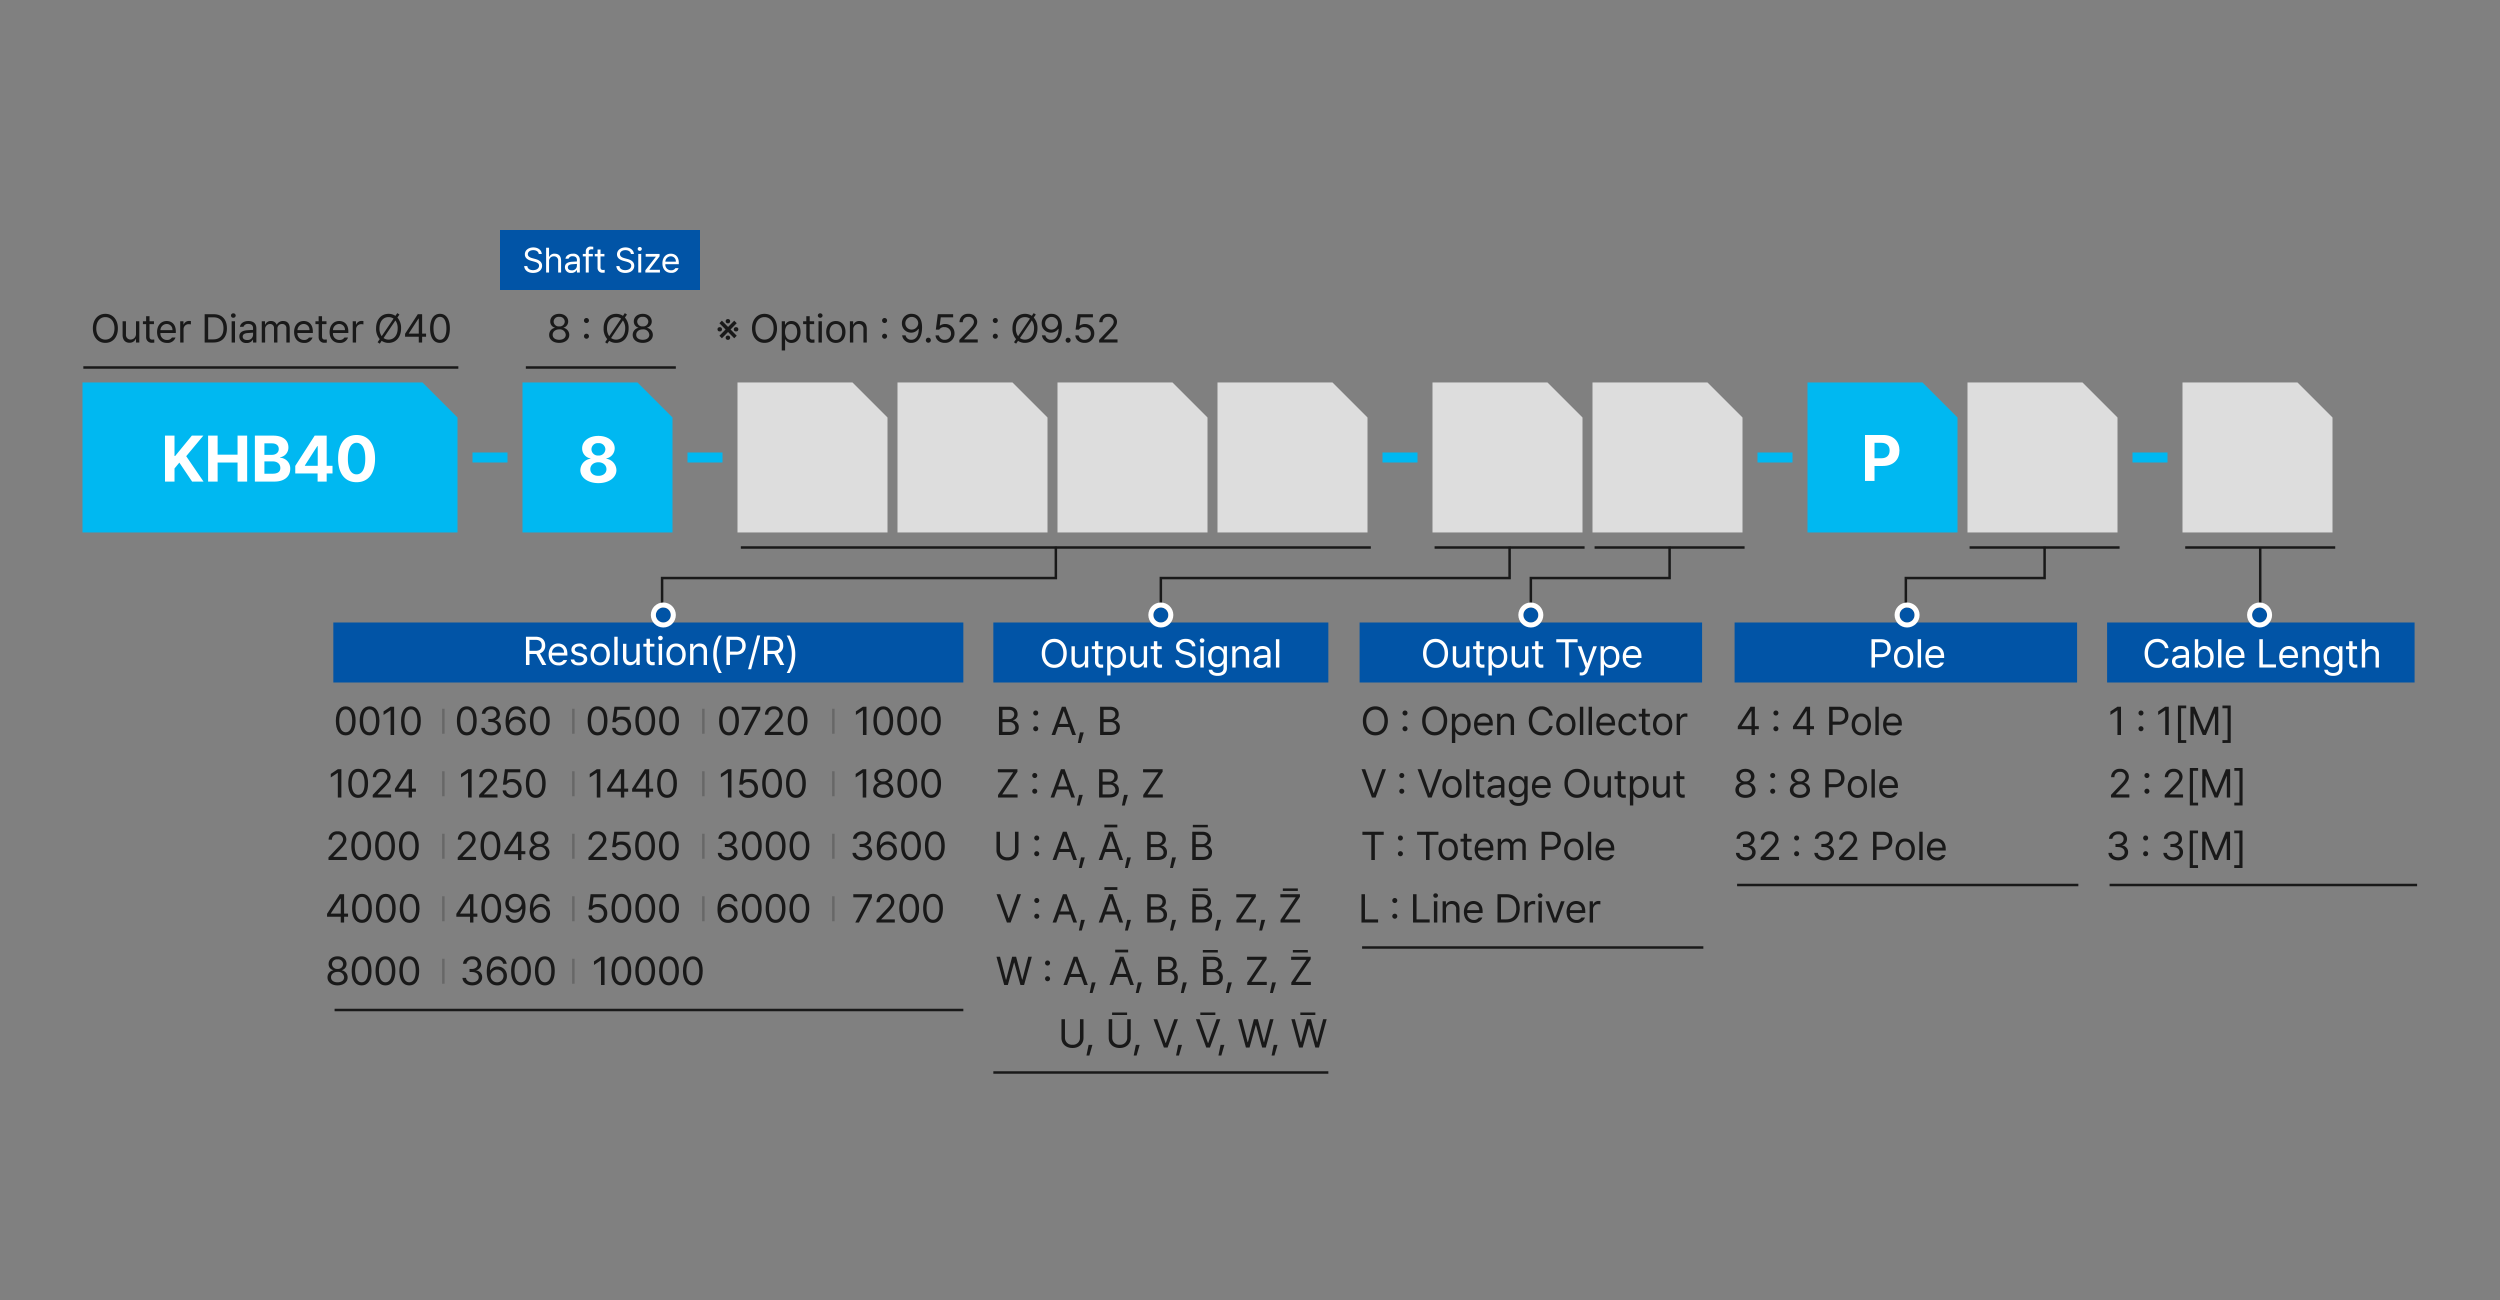 <?xml version="1.0" encoding="UTF-8"?>
<svg xmlns="http://www.w3.org/2000/svg" width="1000" height="520" viewBox="0 0 1000 520">
  <rect x="0" y="0" width="1000" height="520" fill="#808080" stroke="none"/>
  <g id="그룹_10846" data-name="그룹 10846" transform="translate(-48 -540)">
    <g id="그룹_10479" data-name="그룹 10479" transform="translate(-1 42)">
      <path id="패스_19045" data-name="패스 19045" d="M-11383-20292.781h136.5" transform="translate(12126.836 21144.781)" fill="none" stroke="#191919" stroke-width="1"></path>
      <rect id="사각형_3002" data-name="사각형 3002" width="136.996" height="24" transform="translate(742.837 747)" fill="#0154a6"></rect>
      <path id="패스_19047" data-name="패스 19047" d="M-11383-20292.781h60" transform="translate(12219.836 21009.779)" fill="none" stroke="#191919" stroke-width="1"></path>
      <path id="패스_19051" data-name="패스 19051" d="M-10662.749-20263v-11.781h55.5v-12.547" transform="translate(11474.086 21004)" fill="none" stroke="#191919" stroke-width="1"></path>
      <path id="패스_19074" data-name="패스 19074" d="M10.813-5.656c.008-3.578-2.1-5.812-5-5.812S.8-9.234.813-5.656C.8-2.078,2.906.156,5.813.156S10.82-2.078,10.813-5.656Zm-8.641,0c.008-2.922,1.594-4.5,3.641-4.5s3.633,1.578,3.641,4.5c-.008,2.914-1.594,4.492-3.641,4.5C3.766-1.164,2.18-2.742,2.172-5.656ZM18.063-3.484a2.18,2.18,0,0,1-2.172,2.3,1.817,1.817,0,0,1-1.844-2v-5.3H12.7v5.391c-.008,2.156,1.141,3.2,2.75,3.2a2.654,2.654,0,0,0,2.516-1.547h.094V0h1.328V-8.484H18.063Zm7.188-5H23.469v-2.031H22.109v2.031H20.828v1.125h1.281v5.266a2.185,2.185,0,0,0,2.328,2.2,6.6,6.6,0,0,0,.938-.062V-1.2c-.2.008-.555.031-.8.031-.57,0-1.117-.18-1.109-1.266V-7.359H25.25ZM30.461.172a3.3,3.3,0,0,0,3.406-2.156H32.43a2.17,2.17,0,0,1-1.969.969A2.561,2.561,0,0,1,27.836-3.8h6.156v-.562C34-7.5,32.117-8.594,30.336-8.594c-2.3,0-3.844,1.813-3.844,4.422S28.008.18,30.461.172ZM27.844-4.937a2.515,2.515,0,0,1,2.492-2.469,2.284,2.284,0,0,1,2.3,2.469ZM35.742,0h1.344V-5.344a2,2,0,0,1,2.125-1.984,4.086,4.086,0,0,1,.813.094V-8.594c-.156-.016-.5-.023-.7-.031a2.292,2.292,0,0,0-2.187,1.438h-.094v-1.3h-1.3Zm13.3,0c3.445,0,5.391-2.141,5.391-5.672s-1.945-5.641-5.25-5.641H45.523V0ZM46.93-1.25v-8.812h2.156c2.633,0,3.969,1.656,3.969,4.391S51.719-1.25,48.945-1.25ZM56.32,0h1.344V-8.484H56.32Zm-.266-10.781a.911.911,0,0,0,.938.891.935.935,0,0,0,.953-.891.925.925,0,0,0-.953-.891A.9.9,0,0,0,56.055-10.781ZM59.4-2.406A2.627,2.627,0,0,0,62.289.2,2.7,2.7,0,0,0,64.82-1.156h.063V0h1.328V-5.594c.008-2.672-2.078-3-3.187-3-1.875,0-3.2.945-3.375,2.313h1.406a1.792,1.792,0,0,1,1.906-1.141c1.281,0,1.922.625,1.922,1.7v.688c-.383.008-1.75.086-2.3.125C61.117-4.8,59.4-4.352,59.4-2.406Zm1.344.063c.008-.93.781-1.359,2-1.437.406-.023,1.742-.125,2.141-.148v.852A2.146,2.146,0,0,1,62.523-1C61.492-.992,60.75-1.445,60.742-2.344ZM68.367,0h1.344V-5.3a1.982,1.982,0,0,1,1.906-2.094A1.543,1.543,0,0,1,73.273-5.8V0h1.359V-5.516a1.759,1.759,0,0,1,1.859-1.875,1.578,1.578,0,0,1,1.719,1.734V0h1.344V-5.672c0-2-1.086-2.922-2.594-2.922a2.686,2.686,0,0,0-2.547,1.438H74.32a2.307,2.307,0,0,0-2.266-1.437,2.286,2.286,0,0,0-2.281,1.438h-.109V-8.484h-1.3ZM85.273.172A3.3,3.3,0,0,0,88.68-1.984H87.242a2.17,2.17,0,0,1-1.969.969A2.561,2.561,0,0,1,82.648-3.8H88.8v-.562c.008-3.141-1.875-4.234-3.656-4.234-2.3,0-3.844,1.813-3.844,4.422S82.82.18,85.273.172ZM82.656-4.937a2.515,2.515,0,0,1,2.492-2.469,2.284,2.284,0,0,1,2.3,2.469Zm11.6-3.547H92.477v-2.031H91.117v2.031H89.836v1.125h1.281v5.266a2.185,2.185,0,0,0,2.328,2.2,6.6,6.6,0,0,0,.938-.062V-1.2c-.2.008-.555.031-.8.031-.57,0-1.117-.18-1.109-1.266V-7.359h1.781ZM99.469.172a3.3,3.3,0,0,0,3.406-2.156h-1.437a2.17,2.17,0,0,1-1.969.969A2.561,2.561,0,0,1,96.844-3.8H103v-.562c.008-3.141-1.875-4.234-3.656-4.234-2.3,0-3.844,1.813-3.844,4.422S97.016.18,99.469.172ZM96.852-4.937a2.515,2.515,0,0,1,2.492-2.469,2.284,2.284,0,0,1,2.3,2.469ZM104.75,0h1.344V-5.344a2,2,0,0,1,2.125-1.984,4.086,4.086,0,0,1,.813.094V-8.594c-.156-.016-.5-.023-.7-.031a2.292,2.292,0,0,0-2.187,1.438h-.094v-1.3h-1.3Zm10.813.469.766-1.141a4.8,4.8,0,0,0,2.766.828c2.9,0,5.008-2.234,5-5.812a6.212,6.212,0,0,0-1.477-4.32l.82-1.211-.859-.562-.742,1.094a4.769,4.769,0,0,0-2.742-.812c-2.906,0-5.008,2.234-5,5.813a6.228,6.228,0,0,0,1.453,4.3L114.7-.109Zm-.109-6.125c.008-2.922,1.594-4.5,3.641-4.5a3.434,3.434,0,0,1,1.992.609l-4.742,7.016A5.175,5.175,0,0,1,115.453-5.656Zm1.633,3.875,4.742-7.031a5.207,5.207,0,0,1,.906,3.156c-.008,2.914-1.594,4.492-3.641,4.5A3.422,3.422,0,0,1,117.086-1.781Zm8.6-.531h5.484V0h1.344V-2.312h1.578V-3.547h-1.578v-7.766h-1.734l-5.094,7.844ZM127.2-3.547v-.094l3.828-5.891h.141v5.984Zm12.453,3.7c2.508,0,3.953-2.109,3.953-5.812,0-3.672-1.469-5.812-3.953-5.812S135.7-9.328,135.7-5.656C135.7-1.953,137.148.156,139.656.156Zm-2.594-5.812c.008-2.93.969-4.586,2.594-4.594,1.625.008,2.586,1.664,2.578,4.594.008,2.93-.945,4.563-2.578,4.563S137.07-2.727,137.063-5.656Z" transform="translate(85.337 635)" fill="#191919"></path>
      <path id="패스_19075" data-name="패스 19075" d="M4.844.156C7.2.156,8.859-1.164,8.875-3A2.887,2.887,0,0,0,6.563-5.875v-.062A2.537,2.537,0,0,0,8.438-8.469c-.016-1.727-1.531-3-3.594-3s-3.586,1.273-3.578,3A2.483,2.483,0,0,0,3.125-5.937v.063A2.845,2.845,0,0,0,.828-3C.82-1.164,2.461.156,4.844.156ZM2.234-3.078C2.211-4.328,3.328-5.25,4.844-5.25A2.354,2.354,0,0,1,7.469-3.078c0,1.188-1.008,1.992-2.625,2C3.219-1.086,2.211-1.891,2.234-3.078Zm.391-5.281A1.953,1.953,0,0,1,4.844-10.25,1.961,1.961,0,0,1,7.063-8.359,2,2,0,0,1,4.844-6.437,2,2,0,0,1,2.625-8.359ZM15.75-1.5a1.01,1.01,0,0,0,1-1.016,1,1,0,0,0-1-1,1,1,0,0,0-1,1A1.01,1.01,0,0,0,15.75-1.5Zm-1-7.3a1.01,1.01,0,0,0,1,1.016,1.01,1.01,0,0,0,1-1.016,1,1,0,0,0-1-1A1,1,0,0,0,14.75-8.8ZM24.078.469l.766-1.141a4.8,4.8,0,0,0,2.766.828c2.9,0,5.008-2.234,5-5.812a6.212,6.212,0,0,0-1.477-4.32l.82-1.211-.859-.562-.742,1.094a4.769,4.769,0,0,0-2.742-.812c-2.906,0-5.008,2.234-5,5.813a6.228,6.228,0,0,0,1.453,4.3l-.844,1.25Zm-.109-6.125c.008-2.922,1.594-4.5,3.641-4.5a3.434,3.434,0,0,1,1.992.609L24.859-2.531A5.175,5.175,0,0,1,23.969-5.656ZM25.6-1.781l4.742-7.031a5.207,5.207,0,0,1,.906,3.156c-.008,2.914-1.594,4.492-3.641,4.5A3.422,3.422,0,0,1,25.6-1.781ZM38.266.156C40.625.156,42.281-1.164,42.3-3a2.887,2.887,0,0,0-2.312-2.875v-.062a2.537,2.537,0,0,0,1.875-2.531c-.016-1.727-1.531-3-3.594-3s-3.586,1.273-3.578,3a2.483,2.483,0,0,0,1.859,2.531v.063A2.845,2.845,0,0,0,34.25-3C34.242-1.164,35.883.156,38.266.156ZM35.656-3.078c-.023-1.25,1.094-2.172,2.609-2.172a2.354,2.354,0,0,1,2.625,2.172c0,1.188-1.008,1.992-2.625,2C36.641-1.086,35.633-1.891,35.656-3.078Zm.391-5.281a1.953,1.953,0,0,1,2.219-1.891,1.961,1.961,0,0,1,2.219,1.891,2,2,0,0,1-2.219,1.922A2,2,0,0,1,36.047-8.359Z" transform="translate(267.835 635)" fill="#191919"></path>
      <path id="패스_19043" data-name="패스 19043" d="M-11383-20292.781h150" transform="translate(11465.336 20937.779)" fill="none" stroke="#191919" stroke-width="1"></path>
      <path id="패스_19044" data-name="패스 19044" d="M-11383-20292.781h60" transform="translate(11642.336 20937.779)" fill="none" stroke="#191919" stroke-width="1"></path>
      <path id="패스_19089" data-name="패스 19089" d="M1.25,0H5.359c2.672,0,3.789-1.3,3.8-3a2.645,2.645,0,0,0-2.3-2.828v-.109A2.272,2.272,0,0,0,8.7-8.312c.008-1.664-1.109-3-3.484-3H1.25ZM2.656-1.25V-5.141H5.422A2.186,2.186,0,0,1,7.8-3.016c.008.984-.68,1.766-2.453,1.766Zm0-5.109v-3.7H5.219c1.477,0,2.141.781,2.141,1.766A1.99,1.99,0,0,1,5.172-6.359ZM15.953-1.5a1.01,1.01,0,0,0,1-1.016,1,1,0,0,0-1-1,1,1,0,0,0-1,1A1.01,1.01,0,0,0,15.953-1.5Zm-1-7.3a1.01,1.01,0,0,0,1,1.016,1.01,1.01,0,0,0,1-1.016,1,1,0,0,0-1-1A1,1,0,0,0,14.953-8.8ZM23.75,0l1.133-3.187H29.43L30.563,0h1.484L27.906-11.312H26.422L22.281,0Zm1.563-4.422,1.8-5.062H27.2L29-4.422Zm9.859,3.375H33.656L32.8,3.2h1.156ZM41.7,0H45.8c2.672,0,3.789-1.3,3.8-3a2.645,2.645,0,0,0-2.3-2.828v-.109a2.272,2.272,0,0,0,1.844-2.375c.008-1.664-1.109-3-3.484-3H41.7ZM43.1-1.25V-5.141h2.766a2.186,2.186,0,0,1,2.375,2.125c.008.984-.68,1.766-2.453,1.766Zm0-5.109v-3.7h2.563c1.477,0,2.141.781,2.141,1.766a1.99,1.99,0,0,1-2.187,1.938Z" transform="translate(447.336 792)" fill="#191919"></path>
      <path id="패스_19087" data-name="패스 19087" d="M8.656-11.312v7.375a2.759,2.759,0,0,1-3,2.828,2.751,2.751,0,0,1-3-2.828v-7.375H1.25v7.484C1.25-1.5,2.984.2,5.656.2,8.32.2,10.063-1.5,10.063-3.828v-7.484Zm8.7,9.813a1.01,1.01,0,0,0,1-1.016,1,1,0,0,0-1-1,1,1,0,0,0-1,1A1.01,1.01,0,0,0,17.359-1.5Zm-1-7.3a1.01,1.01,0,0,0,1,1.016,1.01,1.01,0,0,0,1-1.016,1,1,0,0,0-1-1A1,1,0,0,0,16.359-8.8Zm8.8,8.8,1.133-3.187h4.547L31.969,0h1.484L29.313-11.312H27.828L23.688,0Zm1.563-4.422,1.8-5.062h.094l1.8,5.063Zm9.859,3.375H35.063L34.2,3.2h1.156ZM43.6,0l1.133-3.187h4.547L50.414,0H51.9L47.758-11.312H46.273L42.133,0Zm.813-13.031H49.6v-1.109H44.414Zm.75,8.609,1.8-5.062h.094l1.8,5.063Zm9.859,3.375H53.508L52.648,3.2H53.8ZM61.547,0h4.109c2.672,0,3.789-1.3,3.8-3a2.645,2.645,0,0,0-2.3-2.828v-.109A2.272,2.272,0,0,0,69-8.312c.008-1.664-1.109-3-3.484-3H61.547Zm1.406-1.25V-5.141h2.766a2.186,2.186,0,0,1,2.375,2.125c.008.984-.68,1.766-2.453,1.766Zm0-5.109v-3.7h2.563c1.477,0,2.141.781,2.141,1.766a1.99,1.99,0,0,1-2.187,1.938ZM73.047-1.047H71.531L70.672,3.2h1.156ZM79.57,0H83.68c2.672,0,3.789-1.3,3.8-3a2.645,2.645,0,0,0-2.3-2.828v-.109a2.272,2.272,0,0,0,1.844-2.375c.008-1.664-1.109-3-3.484-3H79.57Zm1.406-1.25V-5.141h2.766a2.186,2.186,0,0,1,2.375,2.125c.008.984-.68,1.766-2.453,1.766Zm0-5.109v-3.7h2.563c1.477,0,2.141.781,2.141,1.766a1.99,1.99,0,0,1-2.187,1.938Z" transform="translate(446.336 842)" fill="#191919"></path>
      <path id="패스_19088" data-name="패스 19088" d="M.875,0H8.7V-1.25H2.563L8.641-10.3v-1.016H.813v1.25H6.953L.875-1.016ZM15.563-1.5a1.01,1.01,0,0,0,1-1.016,1,1,0,0,0-1-1,1,1,0,0,0-1,1A1.01,1.01,0,0,0,15.563-1.5Zm-1-7.3a1.01,1.01,0,0,0,1,1.016,1.01,1.01,0,0,0,1-1.016,1,1,0,0,0-1-1A1,1,0,0,0,14.563-8.8Zm8.8,8.8,1.133-3.187h4.547L30.172,0h1.484L27.516-11.312H26.031L21.891,0Zm1.563-4.422,1.8-5.062h.094l1.8,5.063Zm9.859,3.375H33.266L32.406,3.2h1.156ZM41.3,0h4.109c2.672,0,3.789-1.3,3.8-3a2.645,2.645,0,0,0-2.3-2.828v-.109a2.272,2.272,0,0,0,1.844-2.375c.008-1.664-1.109-3-3.484-3H41.3Zm1.406-1.25V-5.141h2.766a2.186,2.186,0,0,1,2.375,2.125c.008.984-.68,1.766-2.453,1.766Zm0-5.109v-3.7h2.563c1.477,0,2.141.781,2.141,1.766a1.99,1.99,0,0,1-2.187,1.938ZM52.8-1.047H51.289L50.43,3.2h1.156ZM58.953,0h7.828V-1.25H60.641L66.719-10.3v-1.016H58.891v1.25h6.141L58.953-1.016Z" transform="translate(447.336 817)" fill="#191919"></path>
      <path id="패스_19084" data-name="패스 19084" d="M1.766-11.312H.281L4.422,0H5.906l4.141-11.312H8.563L5.219-1.828H5.094ZM16.375-1.5a1.01,1.01,0,0,0,1-1.016,1,1,0,0,0-1-1,1,1,0,0,0-1,1A1.01,1.01,0,0,0,16.375-1.5Zm-1-7.3a1.01,1.01,0,0,0,1,1.016,1.01,1.01,0,0,0,1-1.016,1,1,0,0,0-1-1A1,1,0,0,0,15.375-8.8Zm8.8,8.8L25.3-3.187h4.547L30.984,0h1.484L28.328-11.312H26.844L22.7,0Zm1.563-4.422,1.8-5.062h.094l1.8,5.063Zm9.859,3.375H34.078L33.219,3.2h1.156ZM42.617,0,43.75-3.187H48.3L49.43,0h1.484L46.773-11.312H45.289L41.148,0Zm.813-13.031h5.188v-1.109H43.43Zm.75,8.609,1.8-5.062h.094l1.8,5.063Zm9.859,3.375H52.523L51.664,3.2H52.82ZM60.563,0h4.109c2.672,0,3.789-1.3,3.8-3a2.645,2.645,0,0,0-2.3-2.828v-.109a2.272,2.272,0,0,0,1.844-2.375c.008-1.664-1.109-3-3.484-3H60.563Zm1.406-1.25V-5.141h2.766a2.186,2.186,0,0,1,2.375,2.125c.008.984-.68,1.766-2.453,1.766Zm0-5.109v-3.7h2.563c1.477,0,2.141.781,2.141,1.766a1.99,1.99,0,0,1-2.187,1.938ZM72.063-1.047H70.547L69.688,3.2h1.156ZM78.586,0H82.7c2.672,0,3.789-1.3,3.8-3a2.645,2.645,0,0,0-2.3-2.828v-.109a2.272,2.272,0,0,0,1.844-2.375c.008-1.664-1.109-3-3.484-3H78.586Zm1.406-1.25V-5.141h2.766a2.186,2.186,0,0,1,2.375,2.125c.008.984-.68,1.766-2.453,1.766Zm0-5.109v-3.7h2.563c1.477,0,2.141.781,2.141,1.766a1.99,1.99,0,0,1-2.187,1.938ZM90.086-1.047H88.57L87.711,3.2h1.156ZM96.234,0h7.828V-1.25H97.922L104-10.3v-1.016H96.172v1.25h6.141L96.234-1.016Zm11.484-1.047H106.2l-.859,4.25H106.5ZM113.867,0H121.7V-1.25h-6.141l6.078-9.047v-1.016H113.8v1.25h6.141l-6.078,9.047Z" transform="translate(447.336 867)" fill="#191919"></path>
      <path id="패스_5001" data-name="패스 5001" d="M-11383-20292.781h134" transform="translate(11829.336 21219.781)" fill="none" stroke="#191919" stroke-width="1"></path>
      <rect id="사각형_319" data-name="사각형 319" width="134" height="24" transform="translate(446.336 747)" fill="#0154a6"></rect>
      <path id="패스_19098" data-name="패스 19098" d="M-37.633-5.656c.008-3.578-2.1-5.812-5-5.812s-5.008,2.234-5,5.813c-.008,3.578,2.094,5.813,5,5.813S-37.625-2.078-37.633-5.656Zm-8.641,0c.008-2.922,1.594-4.5,3.641-4.5s3.633,1.578,3.641,4.5c-.008,2.914-1.594,4.492-3.641,4.5C-44.68-1.164-46.266-2.742-46.273-5.656Zm15.891,2.172a2.18,2.18,0,0,1-2.172,2.3,1.817,1.817,0,0,1-1.844-2v-5.3h-1.344v5.391c-.008,2.156,1.141,3.2,2.75,3.2a2.654,2.654,0,0,0,2.516-1.547h.094V0h1.328V-8.484h-1.328Zm7.188-5h-1.781v-2.031h-1.359v2.031h-1.281v1.125h1.281v5.266a2.185,2.185,0,0,0,2.328,2.2A6.6,6.6,0,0,0-23.07.047V-1.2c-.2.008-.555.031-.8.031-.57,0-1.117-.18-1.109-1.266V-7.359H-23.2Zm1.734,11.672h1.344V-1.3h.109A2.614,2.614,0,0,0-17.539.172c2.117.008,3.594-1.7,3.594-4.391s-1.477-4.375-3.609-4.375a2.577,2.577,0,0,0-2.453,1.453h-.156V-8.484h-1.3Zm1.313-7.437c.008-1.883.836-3.141,2.422-3.141,1.633,0,2.438,1.367,2.438,3.141,0,1.8-.828,3.219-2.437,3.219C-19.289-1.031-20.141-2.344-20.148-4.25Zm13.313.766a2.18,2.18,0,0,1-2.172,2.3,1.817,1.817,0,0,1-1.844-2v-5.3H-12.2v5.391c-.008,2.156,1.141,3.2,2.75,3.2A2.654,2.654,0,0,0-6.93-1.437h.094V0h1.328V-8.484H-6.836Zm7.188-5H-1.43v-2.031H-2.789v2.031H-4.07v1.125h1.281v5.266A2.185,2.185,0,0,0-.461.109,6.6,6.6,0,0,0,.477.047V-1.2c-.2.008-.555.031-.8.031-.57,0-1.117-.18-1.109-1.266V-7.359H.352Zm12.094.016H13.82c-.055-1.719-1.633-3-3.828-3S6.094-10.211,6.1-8.3C6.094-6.766,7.2-5.859,8.977-5.344l1.391.375c1.188.336,2.234.758,2.234,1.859,0,1.234-1.172,2.039-2.734,2.031-1.344.008-2.523-.594-2.641-1.859H5.789C5.922-1.062,7.43.2,9.867.2,12.492.2,13.977-1.234,13.977-3.078c0-2.117-1.992-2.812-3.2-3.125L9.648-6.516c-.859-.211-2.18-.656-2.187-1.844.008-1.078.984-1.859,2.484-1.859C11.3-10.219,12.328-9.578,12.445-8.469ZM15.82,0h1.344V-8.484H15.82Zm-.266-10.781a.911.911,0,0,0,.938.891.935.935,0,0,0,.953-.891.925.925,0,0,0-.953-.891A.9.9,0,0,0,15.555-10.781ZM22.742,3.359c2.07,0,3.68-.937,3.688-3.125V-8.484H25.117v1.344h-.109a2.653,2.653,0,0,0-2.484-1.453c-2.133,0-3.625,1.625-3.625,4.234,0,2.672,1.547,4.227,3.609,4.234a2.6,2.6,0,0,0,2.469-1.437h.109V.156c0,1.4-.891,2.031-2.344,2.031-1.2,0-2.008-.43-2.187-1.3H19.148C19.3,2.461,20.688,3.359,22.742,3.359ZM20.258-4.312c0-1.711.8-3.078,2.438-3.078,1.578,0,2.414,1.258,2.422,3.078-.008,1.867-.867,2.984-2.422,2.984C21.086-1.328,20.258-2.555,20.258-4.312Zm9.656-.781a2.079,2.079,0,0,1,2.141-2.3A1.849,1.849,0,0,1,33.977-5.3V0H35.32V-5.391c.008-2.156-1.141-3.2-2.859-3.2a2.5,2.5,0,0,0-2.484,1.438h-.109V-8.484h-1.3V0h1.344ZM37.07-2.406A2.627,2.627,0,0,0,39.961.2a2.7,2.7,0,0,0,2.531-1.359h.063V0h1.328V-5.594c.008-2.672-2.078-3-3.187-3-1.875,0-3.2.945-3.375,2.313h1.406a1.792,1.792,0,0,1,1.906-1.141c1.281,0,1.922.625,1.922,1.7v.688c-.383.008-1.75.086-2.3.125C38.789-4.8,37.07-4.352,37.07-2.406Zm1.344.063c.008-.93.781-1.359,2-1.437.406-.023,1.742-.125,2.141-.148v.852A2.146,2.146,0,0,1,40.2-1C39.164-.992,38.422-1.445,38.414-2.344Zm8.969-8.969H46.039V0h1.344Z" transform="translate(513.336 765)" fill="#fff"></path>
      <path id="패스_11868" data-name="패스 11868" d="M1204.721,2216.936h-6v-1h6Z" transform="translate(-672.587 -1388)" fill="#191919"></path>
      <path id="패스_11869" data-name="패스 11869" d="M1198.721,2242.875h6" transform="translate(-672.587 -1389)" fill="none" stroke="#191919" stroke-width="1"></path>
      <path id="패스_12055" data-name="패스 12055" d="M1198.721,2242.875h6" transform="translate(-668.587 -1364.375)" fill="none" stroke="#191919" stroke-width="1"></path>
      <path id="패스_11870" data-name="패스 11870" d="M1198.721,2242.875h6" transform="translate(-636.587 -1389)" fill="none" stroke="#191919" stroke-width="1"></path>
      <path id="패스_19085" data-name="패스 19085" d="M8.656-11.312v7.375a2.759,2.759,0,0,1-3,2.828,2.751,2.751,0,0,1-3-2.828v-7.375H1.25v7.484C1.25-1.5,2.984.2,5.656.2,8.32.2,10.063-1.5,10.063-3.828v-7.484ZM13.625-1.047H12.109L11.25,3.2h1.156Zm13.93-10.266v7.375a2.759,2.759,0,0,1-3,2.828,2.751,2.751,0,0,1-3-2.828v-7.375H20.148v7.484C20.148-1.5,21.883.2,24.555.2,27.219.2,28.961-1.5,28.961-3.828v-7.484ZM32.523-1.047H31.008L30.148,3.2H31.3Zm7.039-10.266H38.078L42.219,0H43.7l4.141-11.312H46.359L43.016-1.828h-.125ZM49.469-1.047H47.953L47.094,3.2H48.25Zm7.039-10.266H55.023L59.164,0h1.484l4.141-11.312H63.3L59.961-1.828h-.125ZM66.414-1.047H64.9L64.039,3.2H65.2ZM75.031,0h1.453l2.484-8.953h.094L81.531,0h1.453l3.094-11.312H84.656L82.3-2.156H82.2L79.8-11.312H78.219L75.828-2.156h-.109l-2.359-9.156H71.938ZM87.672-1.047H86.156L85.3,3.2h1.156ZM96.289,0h1.453l2.484-8.953h.094L102.789,0h1.453l3.094-11.312h-1.422l-2.359,9.156h-.094l-2.406-9.156H99.477L97.086-2.156h-.109l-2.359-9.156H93.2Z" transform="translate(472.336 917)" fill="#191919"></path>
      <path id="패스_19086" data-name="패스 19086" d="M3.344,0H4.8L7.281-8.953h.094L9.844,0H11.3l3.094-11.312H12.969L10.609-2.156h-.094L8.109-11.312H6.531L4.141-2.156H4.031L1.672-11.312H.25ZM20.688-1.5a1.01,1.01,0,0,0,1-1.016,1,1,0,0,0-1-1,1,1,0,0,0-1,1A1.01,1.01,0,0,0,20.688-1.5Zm-1-7.3a1.01,1.01,0,0,0,1,1.016,1.01,1.01,0,0,0,1-1.016,1,1,0,0,0-1-1A1,1,0,0,0,19.688-8.8Zm8.8,8.8,1.133-3.187h4.547L35.3,0h1.484L32.641-11.312H31.156L27.016,0Zm1.563-4.422,1.8-5.062h.094l1.8,5.063Zm9.859,3.375H38.391L37.531,3.2h1.156ZM46.93,0l1.133-3.187h4.547L53.742,0h1.484L51.086-11.312H49.6L45.461,0Zm.813-13.031H52.93v-1.109H47.742Zm.75,8.609,1.8-5.062h.094l1.8,5.063Zm9.859,3.375H56.836L55.977,3.2h1.156ZM64.875,0h4.109c2.672,0,3.789-1.3,3.8-3a2.645,2.645,0,0,0-2.3-2.828v-.109a2.272,2.272,0,0,0,1.844-2.375c.008-1.664-1.109-3-3.484-3H64.875Zm1.406-1.25V-5.141h2.766a2.186,2.186,0,0,1,2.375,2.125c.008.984-.68,1.766-2.453,1.766Zm0-5.109v-3.7h2.563c1.477,0,2.141.781,2.141,1.766A1.99,1.99,0,0,1,68.8-6.359ZM76.375-1.047H74.859L74,3.2h1.156ZM82.9,0h4.109C89.68,0,90.8-1.3,90.8-3a2.645,2.645,0,0,0-2.3-2.828v-.109a2.272,2.272,0,0,0,1.844-2.375c.008-1.664-1.109-3-3.484-3H82.9ZM84.3-1.25V-5.141H87.07a2.186,2.186,0,0,1,2.375,2.125c.008.984-.68,1.766-2.453,1.766Zm0-5.109v-3.7h2.563c1.477,0,2.141.781,2.141,1.766A1.99,1.99,0,0,1,86.82-6.359ZM94.4-1.047H92.883L92.023,3.2H93.18ZM100.547,0h7.828V-1.25h-6.141l6.078-9.047v-1.016h-7.828v1.25h6.141l-6.078,9.047Zm11.484-1.047h-1.516l-.859,4.25h1.156ZM118.18,0h7.828V-1.25h-6.141l6.078-9.047v-1.016h-7.828v1.25h6.141L118.18-1.016Z" transform="translate(447.336 892)" fill="#191919"></path>
      <path id="패스_12057" data-name="패스 12057" d="M1198.721,2242.875h6" transform="translate(-704.885 -1339.375)" fill="none" stroke="#191919" stroke-width="1"></path>
      <path id="패스_12056" data-name="패스 12056" d="M1198.721,2242.875h6" transform="translate(-632.587 -1364.375)" fill="none" stroke="#191919" stroke-width="1"></path>
      <path id="패스_12058" data-name="패스 12058" d="M1198.721,2242.875h6" transform="translate(-669.587 -1339.375)" fill="none" stroke="#191919" stroke-width="1"></path>
      <path id="패스_12059" data-name="패스 12059" d="M1198.721,2242.875h6" transform="translate(-629.587 -1339.375)" fill="none" stroke="#191919" stroke-width="1"></path>
      <path id="패스_19090" data-name="패스 19090" d="M10.813-5.656c.008-3.578-2.1-5.812-5-5.812S.8-9.234.813-5.656C.8-2.078,2.906.156,5.813.156S10.82-2.078,10.813-5.656Zm-8.641,0c.008-2.922,1.594-4.5,3.641-4.5s3.633,1.578,3.641,4.5c-.008,2.914-1.594,4.492-3.641,4.5C3.766-1.164,2.18-2.742,2.172-5.656ZM17.672-1.5a1.01,1.01,0,0,0,1-1.016,1,1,0,0,0-1-1,1,1,0,0,0-1,1A1.01,1.01,0,0,0,17.672-1.5Zm-1-7.3a1.01,1.01,0,0,0,1,1.016,1.01,1.01,0,0,0,1-1.016,1,1,0,0,0-1-1A1,1,0,0,0,16.672-8.8ZM34.531-5.656c.008-3.578-2.1-5.812-5-5.812s-5.008,2.234-5,5.813c-.008,3.578,2.094,5.813,5,5.813S34.539-2.078,34.531-5.656Zm-8.641,0c.008-2.922,1.594-4.5,3.641-4.5s3.633,1.578,3.641,4.5c-.008,2.914-1.594,4.492-3.641,4.5C27.484-1.164,25.9-2.742,25.891-5.656ZM36.422,3.188h1.344V-1.3h.109A2.614,2.614,0,0,0,40.344.172c2.117.008,3.594-1.7,3.594-4.391s-1.477-4.375-3.609-4.375a2.577,2.577,0,0,0-2.453,1.453h-.156V-8.484h-1.3ZM37.734-4.25c.008-1.883.836-3.141,2.422-3.141,1.633,0,2.438,1.367,2.438,3.141,0,1.8-.828,3.219-2.437,3.219C38.594-1.031,37.742-2.344,37.734-4.25ZM49.25.172a3.3,3.3,0,0,0,3.406-2.156H51.219a2.17,2.17,0,0,1-1.969.969A2.561,2.561,0,0,1,46.625-3.8h6.156v-.562c.008-3.141-1.875-4.234-3.656-4.234-2.3,0-3.844,1.813-3.844,4.422S46.8.18,49.25.172ZM46.633-4.937a2.515,2.515,0,0,1,2.492-2.469,2.284,2.284,0,0,1,2.3,2.469Zm9.242-.156a2.079,2.079,0,0,1,2.141-2.3A1.849,1.849,0,0,1,59.938-5.3V0h1.344V-5.391c.008-2.156-1.141-3.2-2.859-3.2a2.5,2.5,0,0,0-2.484,1.438h-.109V-8.484h-1.3V0h1.344ZM75.344-7.75H76.75a4.409,4.409,0,0,0-4.562-3.719c-2.906,0-5.008,2.234-5,5.813-.008,3.578,2.094,5.813,5,5.813a4.413,4.413,0,0,0,4.563-3.7H75.344a3.076,3.076,0,0,1-3.156,2.391c-2.047-.008-3.633-1.586-3.641-4.5.008-2.922,1.594-4.5,3.641-4.5A3.06,3.06,0,0,1,75.344-7.75ZM82.016.172C84.32.18,85.867-1.57,85.859-4.2c.008-2.648-1.539-4.391-3.844-4.391S78.141-6.852,78.141-4.2C78.141-1.57,79.7.18,82.016.172ZM79.484-4.2c.008-1.687.8-3.2,2.531-3.2,1.711,0,2.5,1.516,2.5,3.2s-.789,3.188-2.5,3.188C80.289-1.016,79.492-2.508,79.484-4.2Zm9.484-7.109H87.625V0h1.344Zm3.484,0H91.109V0h1.344ZM98.156.172a3.3,3.3,0,0,0,3.406-2.156h-1.437a2.17,2.17,0,0,1-1.969.969A2.561,2.561,0,0,1,95.531-3.8h6.156v-.562c.008-3.141-1.875-4.234-3.656-4.234-2.3,0-3.844,1.813-3.844,4.422S95.7.18,98.156.172ZM95.539-4.937a2.515,2.515,0,0,1,2.492-2.469,2.284,2.284,0,0,1,2.3,2.469ZM106.906.172A3.145,3.145,0,0,0,110.25-2.5h-1.344a1.932,1.932,0,0,1-2,1.469c-1.539,0-2.523-1.258-2.531-3.219.008-1.906,1.016-3.156,2.531-3.156a1.963,1.963,0,0,1,2,1.484h1.344a3.168,3.168,0,0,0-3.375-2.672c-2.3,0-3.844,1.813-3.844,4.391C103.031-1.656,104.5.18,106.906.172Zm8.7-8.656h-1.781v-2.031h-1.359v2.031h-1.281v1.125h1.281v5.266A2.185,2.185,0,0,0,114.8.109a6.6,6.6,0,0,0,.938-.062V-1.2c-.2.008-.555.031-.8.031-.57,0-1.117-.18-1.109-1.266V-7.359h1.781ZM120.727.172c2.3.008,3.852-1.742,3.844-4.375.008-2.648-1.539-4.391-3.844-4.391s-3.875,1.742-3.875,4.391C116.852-1.57,118.414.18,120.727.172ZM118.2-4.2c.008-1.687.8-3.2,2.531-3.2,1.711,0,2.5,1.516,2.5,3.2s-.789,3.188-2.5,3.188C119-1.016,118.2-2.508,118.2-4.2ZM126.336,0h1.344V-5.344A2,2,0,0,1,129.8-7.328a4.086,4.086,0,0,1,.813.094V-8.594c-.156-.016-.5-.023-.7-.031a2.292,2.292,0,0,0-2.187,1.438h-.094v-1.3h-1.3Z" transform="translate(593.336 792)" fill="#191919"></path>
      <path id="패스_19081" data-name="패스 19081" d="M1.766-11.312H.281L4.422,0H5.906l4.141-11.312H8.563L5.219-1.828H5.094ZM16.375-1.5a1.01,1.01,0,0,0,1-1.016,1,1,0,0,0-1-1,1,1,0,0,0-1,1A1.01,1.01,0,0,0,16.375-1.5Zm-1-7.3a1.01,1.01,0,0,0,1,1.016,1.01,1.01,0,0,0,1-1.016,1,1,0,0,0-1-1A1,1,0,0,0,15.375-8.8Zm8.813-2.516H22.7L26.844,0h1.484l4.141-11.312H30.984L27.641-1.828h-.125ZM36.492.172C38.8.18,40.344-1.57,40.336-4.2c.008-2.648-1.539-4.391-3.844-4.391S32.617-6.852,32.617-4.2C32.617-1.57,34.18.18,36.492.172ZM33.961-4.2c.008-1.687.8-3.2,2.531-3.2,1.711,0,2.5,1.516,2.5,3.2s-.789,3.188-2.5,3.188C34.766-1.016,33.969-2.508,33.961-4.2Zm9.484-7.109H42.1V0h1.344Zm5.844,2.828H47.508v-2.031H46.148v2.031H44.867v1.125h1.281v5.266a2.185,2.185,0,0,0,2.328,2.2,6.6,6.6,0,0,0,.938-.062V-1.2c-.2.008-.555.031-.8.031-.57,0-1.117-.18-1.109-1.266V-7.359h1.781Zm1.328,6.078A2.627,2.627,0,0,0,53.508.2a2.7,2.7,0,0,0,2.531-1.359H56.1V0H57.43V-5.594c.008-2.672-2.078-3-3.187-3-1.875,0-3.2.945-3.375,2.313h1.406A1.792,1.792,0,0,1,54.18-7.422c1.281,0,1.922.625,1.922,1.7v.688c-.383.008-1.75.086-2.3.125C52.336-4.8,50.617-4.352,50.617-2.406Zm1.344.063c.008-.93.781-1.359,2-1.437C54.367-3.8,55.7-3.906,56.1-3.93v.852A2.146,2.146,0,0,1,53.742-1C52.711-.992,51.969-1.445,51.961-2.344Zm11.063,5.7c2.07,0,3.68-.937,3.688-3.125V-8.484H65.4v1.344h-.109A2.653,2.653,0,0,0,62.8-8.594c-2.133,0-3.625,1.625-3.625,4.234,0,2.672,1.547,4.227,3.609,4.234a2.6,2.6,0,0,0,2.469-1.437h.109V.156c0,1.4-.891,2.031-2.344,2.031-1.2,0-2.008-.43-2.187-1.3H59.43C59.578,2.461,60.969,3.359,63.023,3.359ZM60.539-4.312c0-1.711.8-3.078,2.438-3.078,1.578,0,2.414,1.258,2.422,3.078-.008,1.867-.867,2.984-2.422,2.984C61.367-1.328,60.539-2.555,60.539-4.312ZM72.414.172A3.3,3.3,0,0,0,75.82-1.984H74.383a2.17,2.17,0,0,1-1.969.969A2.561,2.561,0,0,1,69.789-3.8h6.156v-.562c.008-3.141-1.875-4.234-3.656-4.234-2.3,0-3.844,1.813-3.844,4.422S69.961.18,72.414.172ZM69.8-4.937a2.515,2.515,0,0,1,2.492-2.469,2.284,2.284,0,0,1,2.3,2.469Zm21.648-.719c.008-3.578-2.1-5.812-5-5.812s-5.008,2.234-5,5.813c-.008,3.578,2.094,5.813,5,5.813S91.453-2.078,91.445-5.656Zm-8.641,0c.008-2.922,1.594-4.5,3.641-4.5s3.633,1.578,3.641,4.5c-.008,2.914-1.594,4.492-3.641,4.5C84.4-1.164,82.813-2.742,82.8-5.656ZM98.7-3.484a2.18,2.18,0,0,1-2.172,2.3,1.817,1.817,0,0,1-1.844-2v-5.3H93.336v5.391c-.008,2.156,1.141,3.2,2.75,3.2A2.654,2.654,0,0,0,98.6-1.437H98.7V0h1.328V-8.484H98.7Zm7.188-5H104.1v-2.031h-1.359v2.031h-1.281v1.125h1.281v5.266a2.185,2.185,0,0,0,2.328,2.2,6.6,6.6,0,0,0,.938-.062V-1.2c-.2.008-.555.031-.8.031-.57,0-1.117-.18-1.109-1.266V-7.359h1.781Zm1.734,11.672h1.344V-1.3h.109A2.614,2.614,0,0,0,111.539.172c2.117.008,3.594-1.7,3.594-4.391s-1.477-4.375-3.609-4.375a2.577,2.577,0,0,0-2.453,1.453h-.156V-8.484h-1.3ZM108.93-4.25c.008-1.883.836-3.141,2.422-3.141,1.633,0,2.438,1.367,2.438,3.141,0,1.8-.828,3.219-2.437,3.219C109.789-1.031,108.938-2.344,108.93-4.25Zm13.313.766a2.18,2.18,0,0,1-2.172,2.3,1.817,1.817,0,0,1-1.844-2v-5.3h-1.344v5.391c-.008,2.156,1.141,3.2,2.75,3.2a2.654,2.654,0,0,0,2.516-1.547h.094V0h1.328V-8.484h-1.328Zm7.188-5h-1.781v-2.031h-1.359v2.031h-1.281v1.125h1.281v5.266a2.185,2.185,0,0,0,2.328,2.2,6.6,6.6,0,0,0,.938-.062V-1.2c-.2.008-.555.031-.8.031-.57,0-1.117-.18-1.109-1.266V-7.359h1.781Z" transform="translate(593.336 817)" fill="#191919"></path>
      <path id="패스_19077" data-name="패스 19077" d="M.625-10.062H4.188V0H5.609V-10.062H9.156v-1.25H.625ZM15.828-1.5a1.01,1.01,0,0,0,1-1.016,1,1,0,0,0-1-1,1,1,0,0,0-1,1A1.01,1.01,0,0,0,15.828-1.5Zm-1-7.3a1.01,1.01,0,0,0,1,1.016,1.01,1.01,0,0,0,1-1.016,1,1,0,0,0-1-1A1,1,0,0,0,14.828-8.8ZM22.5-10.062h3.563V0h1.422V-10.062h3.547v-1.25H22.5ZM34.969.172C37.273.18,38.82-1.57,38.813-4.2c.008-2.648-1.539-4.391-3.844-4.391S31.094-6.852,31.094-4.2C31.094-1.57,32.656.18,34.969.172ZM32.438-4.2c.008-1.687.8-3.2,2.531-3.2,1.711,0,2.5,1.516,2.5,3.2s-.789,3.188-2.5,3.188C33.242-1.016,32.445-2.508,32.438-4.2ZM44.281-8.484H42.5v-2.031H41.141v2.031H39.859v1.125h1.281v5.266a2.185,2.185,0,0,0,2.328,2.2,6.6,6.6,0,0,0,.938-.062V-1.2c-.2.008-.555.031-.8.031-.57,0-1.117-.18-1.109-1.266V-7.359h1.781ZM49.492.172A3.3,3.3,0,0,0,52.9-1.984H51.461a2.17,2.17,0,0,1-1.969.969A2.561,2.561,0,0,1,46.867-3.8h6.156v-.562c.008-3.141-1.875-4.234-3.656-4.234-2.3,0-3.844,1.813-3.844,4.422S47.039.18,49.492.172ZM46.875-4.937a2.515,2.515,0,0,1,2.492-2.469,2.284,2.284,0,0,1,2.3,2.469ZM54.773,0h1.344V-5.3a1.982,1.982,0,0,1,1.906-2.094A1.543,1.543,0,0,1,59.68-5.8V0h1.359V-5.516A1.759,1.759,0,0,1,62.9-7.391a1.578,1.578,0,0,1,1.719,1.734V0h1.344V-5.672c0-2-1.086-2.922-2.594-2.922A2.686,2.686,0,0,0,60.82-7.156h-.094a2.307,2.307,0,0,0-2.266-1.437A2.286,2.286,0,0,0,56.18-7.156H56.07V-8.484h-1.3ZM72.3,0h1.406V-4.109h2.453c2.633,0,3.844-1.6,3.844-3.609s-1.211-3.594-3.859-3.594H72.3Zm1.406-5.359v-4.7h2.375c1.82,0,2.523.992,2.531,2.344A2.2,2.2,0,0,1,76.1-5.359ZM85.188.172c2.3.008,3.852-1.742,3.844-4.375.008-2.648-1.539-4.391-3.844-4.391S81.313-6.852,81.313-4.2C81.313-1.57,82.875.18,85.188.172ZM82.656-4.2c.008-1.687.8-3.2,2.531-3.2,1.711,0,2.5,1.516,2.5,3.2s-.789,3.188-2.5,3.188C83.461-1.016,82.664-2.508,82.656-4.2Zm9.484-7.109H90.8V0h1.344ZM97.844.172a3.3,3.3,0,0,0,3.406-2.156H99.813a2.17,2.17,0,0,1-1.969.969A2.561,2.561,0,0,1,95.219-3.8h6.156v-.562c.008-3.141-1.875-4.234-3.656-4.234-2.3,0-3.844,1.813-3.844,4.422S95.391.18,97.844.172ZM95.227-4.937a2.515,2.515,0,0,1,2.492-2.469,2.284,2.284,0,0,1,2.3,2.469Z" transform="translate(593.336 842)" fill="#191919"></path>
      <path id="패스_19078" data-name="패스 19078" d="M1.25,0H7.906V-1.25H2.656V-11.312H1.25ZM14.578-1.5a1.01,1.01,0,0,0,1-1.016,1,1,0,0,0-1-1,1,1,0,0,0-1,1A1.01,1.01,0,0,0,14.578-1.5Zm-1-7.3a1.01,1.01,0,0,0,1,1.016,1.01,1.01,0,0,0,1-1.016,1,1,0,0,0-1-1A1,1,0,0,0,13.578-8.8Zm8.3,8.8h6.656V-1.25h-5.25V-11.312H21.875Zm8.359,0h1.344V-8.484H30.234Zm-.266-10.781a.911.911,0,0,0,.938.891.935.935,0,0,0,.953-.891.925.925,0,0,0-.953-.891A.9.9,0,0,0,29.969-10.781Zm5.094,5.688a2.079,2.079,0,0,1,2.141-2.3A1.849,1.849,0,0,1,39.125-5.3V0h1.344V-5.391c.008-2.156-1.141-3.2-2.859-3.2a2.5,2.5,0,0,0-2.484,1.438h-.109V-8.484h-1.3V0h1.344ZM46.188.172a3.3,3.3,0,0,0,3.406-2.156H48.156a2.17,2.17,0,0,1-1.969.969A2.561,2.561,0,0,1,43.563-3.8h6.156v-.562c.008-3.141-1.875-4.234-3.656-4.234-2.3,0-3.844,1.813-3.844,4.422S43.734.18,46.188.172ZM43.57-4.937a2.515,2.515,0,0,1,2.492-2.469,2.284,2.284,0,0,1,2.3,2.469ZM59.172,0c3.445,0,5.391-2.141,5.391-5.672s-1.945-5.641-5.25-5.641H55.656V0ZM57.063-1.25v-8.812h2.156c2.633,0,3.969,1.656,3.969,4.391S61.852-1.25,59.078-1.25ZM66.453,0H67.8V-5.344a2,2,0,0,1,2.125-1.984,4.086,4.086,0,0,1,.813.094V-8.594c-.156-.016-.5-.023-.7-.031a2.292,2.292,0,0,0-2.187,1.438H67.75v-1.3h-1.3Zm5.594,0h1.344V-8.484H72.047Zm-.266-10.781a.911.911,0,0,0,.938.891.935.935,0,0,0,.953-.891.925.925,0,0,0-.953-.891A.9.9,0,0,0,71.781-10.781Zm10.734,2.3H81.047L78.734-1.75h-.094L76.328-8.484H74.859L77.984,0h1.391ZM87.25.172a3.3,3.3,0,0,0,3.406-2.156H89.219a2.17,2.17,0,0,1-1.969.969A2.561,2.561,0,0,1,84.625-3.8h6.156v-.562c.008-3.141-1.875-4.234-3.656-4.234-2.3,0-3.844,1.813-3.844,4.422S84.8.18,87.25.172ZM84.633-4.937a2.515,2.515,0,0,1,2.492-2.469,2.284,2.284,0,0,1,2.3,2.469ZM92.531,0h1.344V-5.344A2,2,0,0,1,96-7.328a4.086,4.086,0,0,1,.813.094V-8.594c-.156-.016-.5-.023-.7-.031a2.292,2.292,0,0,0-2.187,1.438h-.094v-1.3h-1.3Z" transform="translate(592.336 867)" fill="#191919"></path>
      <path id="패스_5002" data-name="패스 5002" d="M-11383-20292.781h136.5" transform="translate(11976.836 21169.781)" fill="none" stroke="#191919" stroke-width="1"></path>
      <rect id="사각형_320" data-name="사각형 320" width="136.996" height="24" transform="translate(592.838 747)" fill="#0154a6"></rect>
      <path id="패스_19099" data-name="패스 19099" d="M-33.617-5.656c.008-3.578-2.1-5.812-5-5.812s-5.008,2.234-5,5.813c-.008,3.578,2.094,5.813,5,5.813S-33.609-2.078-33.617-5.656Zm-8.641,0c.008-2.922,1.594-4.5,3.641-4.5s3.633,1.578,3.641,4.5c-.008,2.914-1.594,4.492-3.641,4.5C-40.664-1.164-42.25-2.742-42.258-5.656Zm15.891,2.172a2.18,2.18,0,0,1-2.172,2.3,1.817,1.817,0,0,1-1.844-2v-5.3h-1.344v5.391c-.008,2.156,1.141,3.2,2.75,3.2a2.654,2.654,0,0,0,2.516-1.547h.094V0h1.328V-8.484h-1.328Zm7.188-5h-1.781v-2.031H-22.32v2.031H-23.6v1.125h1.281v5.266a2.185,2.185,0,0,0,2.328,2.2,6.6,6.6,0,0,0,.938-.062V-1.2c-.2.008-.555.031-.8.031-.57,0-1.117-.18-1.109-1.266V-7.359h1.781Zm1.734,11.672H-16.1V-1.3h.109A2.614,2.614,0,0,0-13.523.172c2.117.008,3.594-1.7,3.594-4.391s-1.477-4.375-3.609-4.375a2.577,2.577,0,0,0-2.453,1.453h-.156V-8.484h-1.3Zm1.313-7.437c.008-1.883.836-3.141,2.422-3.141,1.633,0,2.438,1.367,2.438,3.141,0,1.8-.828,3.219-2.437,3.219C-15.273-1.031-16.125-2.344-16.133-4.25Zm13.313.766a2.18,2.18,0,0,1-2.172,2.3,1.817,1.817,0,0,1-1.844-2v-5.3H-8.18v5.391C-8.187-.937-7.039.109-5.43.109A2.654,2.654,0,0,0-2.914-1.437h.094V0h1.328V-8.484H-2.82Zm7.188-5H2.586v-2.031H1.227v2.031H-.055v1.125H1.227v5.266A2.185,2.185,0,0,0,3.555.109,6.6,6.6,0,0,0,4.492.047V-1.2c-.2.008-.555.031-.8.031-.57,0-1.117-.18-1.109-1.266V-7.359H4.367Zm5.3-1.578h3.563V0h1.422V-10.062H18.2v-1.25H9.664ZM19.789,3.188A2.587,2.587,0,0,0,22.32,1.219l3.594-9.7H24.445L22.133-1.75h-.094L19.727-8.484H18.258L21.4.063,21.148.7C20.7,1.945,20.242,1.977,19.7,1.984c-.211-.008-.516-.016-.656-.031v1.2C19.211,3.172,19.5,3.18,19.789,3.188Zm7.609,0h1.344V-1.3h.109A2.614,2.614,0,0,0,31.32.172c2.117.008,3.594-1.7,3.594-4.391S33.438-8.594,31.3-8.594a2.577,2.577,0,0,0-2.453,1.453H28.7V-8.484H27.4ZM28.711-4.25c.008-1.883.836-3.141,2.422-3.141,1.633,0,2.438,1.367,2.438,3.141,0,1.8-.828,3.219-2.437,3.219C29.57-1.031,28.719-2.344,28.711-4.25ZM40.227.172a3.3,3.3,0,0,0,3.406-2.156H42.2a2.17,2.17,0,0,1-1.969.969A2.561,2.561,0,0,1,37.6-3.8h6.156v-.562C43.766-7.5,41.883-8.594,40.1-8.594c-2.3,0-3.844,1.813-3.844,4.422S37.773.18,40.227.172ZM37.609-4.937A2.515,2.515,0,0,1,40.1-7.406a2.284,2.284,0,0,1,2.3,2.469Z" transform="translate(661.838 765)" fill="#fff"></path>
      <path id="패스_19079" data-name="패스 19079" d="M4.969.156c2.258,0,3.945-1.375,3.938-3.234A2.615,2.615,0,0,0,6.547-5.8v-.078A2.516,2.516,0,0,0,8.469-8.437c.016-1.617-1.3-3.031-3.453-3.031-2.008,0-3.68,1.2-3.75,3H2.625A2.16,2.16,0,0,1,5-10.25,1.886,1.886,0,0,1,7.109-8.359C7.117-7.2,6.156-6.422,4.781-6.422H3.859v1.234h.922c1.758.008,2.742.875,2.75,2.109C7.523-1.9,6.445-1.094,4.953-1.094c-1.352,0-2.422-.672-2.5-1.75H1.031C1.1-1.047,2.719.156,4.969.156ZM10.938,0h7.344V-1.25H12.891v-.094l2.594-2.672c2-2.062,2.586-3.047,2.594-4.312a3.265,3.265,0,0,0-3.516-3.141,3.323,3.323,0,0,0-3.578,3.344h1.328a2.043,2.043,0,0,1,2.2-2.125,2.031,2.031,0,0,1,2.25,1.922c-.008,1.047-.648,1.813-1.984,3.234L10.922-1.031ZM25.313-1.5a1.01,1.01,0,0,0,1-1.016,1,1,0,0,0-1-1,1,1,0,0,0-1,1A1.01,1.01,0,0,0,25.313-1.5Zm-1-7.3a1.01,1.01,0,0,0,1,1.016,1.01,1.01,0,0,0,1-1.016,1,1,0,0,0-1-1A1,1,0,0,0,24.313-8.8ZM36.328.156c2.258,0,3.945-1.375,3.938-3.234A2.615,2.615,0,0,0,37.906-5.8v-.078a2.516,2.516,0,0,0,1.922-2.562c.016-1.617-1.3-3.031-3.453-3.031-2.008,0-3.68,1.2-3.75,3h1.359a2.16,2.16,0,0,1,2.375-1.781,1.886,1.886,0,0,1,2.109,1.891c.008,1.164-.953,1.938-2.328,1.938h-.922v1.234h.922c1.758.008,2.742.875,2.75,2.109C38.883-1.9,37.8-1.094,36.313-1.094c-1.352,0-2.422-.672-2.5-1.75H32.391C32.461-1.047,34.078.156,36.328.156ZM42.3,0h7.344V-1.25H44.25v-.094l2.594-2.672c2-2.062,2.586-3.047,2.594-4.312a3.265,3.265,0,0,0-3.516-3.141,3.323,3.323,0,0,0-3.578,3.344h1.328a2.043,2.043,0,0,1,2.2-2.125,2.031,2.031,0,0,1,2.25,1.922c-.008,1.047-.648,1.813-1.984,3.234L42.281-1.031ZM55.891,0H57.3V-4.109H59.75c2.633,0,3.844-1.6,3.844-3.609s-1.211-3.594-3.859-3.594H55.891ZM57.3-5.359v-4.7h2.375c1.82,0,2.523.992,2.531,2.344a2.2,2.2,0,0,1-2.516,2.359ZM68.773.172c2.3.008,3.852-1.742,3.844-4.375.008-2.648-1.539-4.391-3.844-4.391S64.9-6.852,64.9-4.2C64.9-1.57,66.461.18,68.773.172ZM66.242-4.2c.008-1.687.8-3.2,2.531-3.2,1.711,0,2.5,1.516,2.5,3.2s-.789,3.188-2.5,3.188C67.047-1.016,66.25-2.508,66.242-4.2Zm9.484-7.109H74.383V0h1.344ZM81.43.172a3.3,3.3,0,0,0,3.406-2.156H83.4a2.17,2.17,0,0,1-1.969.969A2.561,2.561,0,0,1,78.8-3.8h6.156v-.562C84.969-7.5,83.086-8.594,81.3-8.594c-2.3,0-3.844,1.813-3.844,4.422S78.977.18,81.43.172ZM78.813-4.937A2.515,2.515,0,0,1,81.3-7.406a2.284,2.284,0,0,1,2.3,2.469Z" transform="translate(742.335 842)" fill="#191919"></path>
      <path id="패스_19082" data-name="패스 19082" d="M4.844.156C7.2.156,8.859-1.164,8.875-3A2.887,2.887,0,0,0,6.563-5.875v-.062A2.537,2.537,0,0,0,8.438-8.469c-.016-1.727-1.531-3-3.594-3s-3.586,1.273-3.578,3A2.483,2.483,0,0,0,3.125-5.937v.063A2.845,2.845,0,0,0,.828-3C.82-1.164,2.461.156,4.844.156ZM2.234-3.078C2.211-4.328,3.328-5.25,4.844-5.25A2.354,2.354,0,0,1,7.469-3.078c0,1.188-1.008,1.992-2.625,2C3.219-1.086,2.211-1.891,2.234-3.078Zm.391-5.281A1.953,1.953,0,0,1,4.844-10.25,1.961,1.961,0,0,1,7.063-8.359,2,2,0,0,1,4.844-6.437,2,2,0,0,1,2.625-8.359ZM15.75-1.5a1.01,1.01,0,0,0,1-1.016,1,1,0,0,0-1-1,1,1,0,0,0-1,1A1.01,1.01,0,0,0,15.75-1.5Zm-1-7.3a1.01,1.01,0,0,0,1,1.016,1.01,1.01,0,0,0,1-1.016,1,1,0,0,0-1-1A1,1,0,0,0,14.75-8.8ZM26.641.156C29,.156,30.656-1.164,30.672-3a2.887,2.887,0,0,0-2.312-2.875v-.062a2.537,2.537,0,0,0,1.875-2.531c-.016-1.727-1.531-3-3.594-3s-3.586,1.273-3.578,3a2.483,2.483,0,0,0,1.859,2.531v.063A2.845,2.845,0,0,0,22.625-3C22.617-1.164,24.258.156,26.641.156ZM24.031-3.078c-.023-1.25,1.094-2.172,2.609-2.172a2.354,2.354,0,0,1,2.625,2.172c0,1.188-1.008,1.992-2.625,2C25.016-1.086,24.008-1.891,24.031-3.078Zm.391-5.281a1.953,1.953,0,0,1,2.219-1.891,1.961,1.961,0,0,1,2.219,1.891,2,2,0,0,1-2.219,1.922A2,2,0,0,1,24.422-8.359ZM36.766,0h1.406V-4.109h2.453c2.633,0,3.844-1.6,3.844-3.609s-1.211-3.594-3.859-3.594H36.766Zm1.406-5.359v-4.7h2.375c1.82,0,2.523.992,2.531,2.344a2.2,2.2,0,0,1-2.516,2.359ZM49.648.172C51.953.18,53.5-1.57,53.492-4.2c.008-2.648-1.539-4.391-3.844-4.391S45.773-6.852,45.773-4.2C45.773-1.57,47.336.18,49.648.172ZM47.117-4.2c.008-1.687.8-3.2,2.531-3.2,1.711,0,2.5,1.516,2.5,3.2s-.789,3.188-2.5,3.188C47.922-1.016,47.125-2.508,47.117-4.2ZM56.6-11.312H55.258V0H56.6ZM62.3.172a3.3,3.3,0,0,0,3.406-2.156H64.273a2.17,2.17,0,0,1-1.969.969A2.561,2.561,0,0,1,59.68-3.8h6.156v-.562c.008-3.141-1.875-4.234-3.656-4.234-2.3,0-3.844,1.813-3.844,4.422S59.852.18,62.3.172ZM59.688-4.937A2.515,2.515,0,0,1,62.18-7.406a2.284,2.284,0,0,1,2.3,2.469Z" transform="translate(742.335 817)" fill="#191919"></path>
      <path id="패스_19091" data-name="패스 19091" d="M.781-2.312H6.266V0H7.609V-2.312H9.188V-3.547H7.609v-7.766H5.875L.781-3.469ZM2.3-3.547v-.094L6.125-9.531h.141v5.984ZM16.031-1.5a1.01,1.01,0,0,0,1-1.016,1,1,0,0,0-1-1,1,1,0,0,0-1,1A1.01,1.01,0,0,0,16.031-1.5Zm-1-7.3a1.01,1.01,0,0,0,1,1.016,1.01,1.01,0,0,0,1-1.016,1,1,0,0,0-1-1A1,1,0,0,0,15.031-8.8Zm7.828,6.484h5.484V0h1.344V-2.312h1.578V-3.547H29.688v-7.766H27.953L22.859-3.469Zm1.516-1.234v-.094L28.2-9.531h.141v5.984ZM37.328,0h1.406V-4.109h2.453c2.633,0,3.844-1.6,3.844-3.609s-1.211-3.594-3.859-3.594H37.328Zm1.406-5.359v-4.7h2.375c1.82,0,2.523.992,2.531,2.344a2.2,2.2,0,0,1-2.516,2.359ZM50.211.172c2.3.008,3.852-1.742,3.844-4.375.008-2.648-1.539-4.391-3.844-4.391S46.336-6.852,46.336-4.2C46.336-1.57,47.9.18,50.211.172ZM47.68-4.2c.008-1.687.8-3.2,2.531-3.2,1.711,0,2.5,1.516,2.5,3.2s-.789,3.188-2.5,3.188C48.484-1.016,47.688-2.508,47.68-4.2Zm9.484-7.109H55.82V0h1.344ZM62.867.172a3.3,3.3,0,0,0,3.406-2.156H64.836a2.17,2.17,0,0,1-1.969.969A2.561,2.561,0,0,1,60.242-3.8H66.4v-.562c.008-3.141-1.875-4.234-3.656-4.234-2.3,0-3.844,1.813-3.844,4.422S60.414.18,62.867.172ZM60.25-4.937a2.515,2.515,0,0,1,2.492-2.469,2.284,2.284,0,0,1,2.3,2.469Z" transform="translate(743.335 792)" fill="#191919"></path>
      <path id="패스_19120" data-name="패스 19120" d="M-13.039.156c2.508,0,3.953-2.109,3.953-5.812,0-3.672-1.469-5.812-3.953-5.812S-17-9.328-16.992-5.656C-17-1.953-15.547.156-13.039.156Zm-2.594-5.812c.008-2.93.969-4.586,2.594-4.594,1.625.008,2.586,1.664,2.578,4.594.008,2.93-.945,4.563-2.578,4.563S-15.625-2.727-15.633-5.656ZM-3.508.156C-1,.156.445-1.953.445-5.656c0-3.672-1.469-5.812-3.953-5.812S-7.469-9.328-7.461-5.656C-7.469-1.953-6.016.156-3.508.156ZM-6.1-5.656c.008-2.93.969-4.586,2.594-4.594,1.625.008,2.586,1.664,2.578,4.594.008,2.93-.945,4.563-2.578,4.563S-6.094-2.727-6.1-5.656ZM6.32-11.312H4.9L2.086-9.437v1.422l2.75-1.828H4.9V0H6.32ZM13.039.156c2.508,0,3.953-2.109,3.953-5.812,0-3.672-1.469-5.812-3.953-5.812S9.078-9.328,9.086-5.656C9.078-1.953,10.531.156,13.039.156ZM10.445-5.656c.008-2.93.969-4.586,2.594-4.594,1.625.008,2.586,1.664,2.578,4.594.008,2.93-.945,4.563-2.578,4.563S10.453-2.727,10.445-5.656Z" transform="translate(200.333 792)" fill="#191919"></path>
      <path id="패스_19118" data-name="패스 19118" d="M-19.937,0h7.344V-1.25h-5.391v-.094l2.594-2.672c2-2.062,2.586-3.047,2.594-4.312a3.265,3.265,0,0,0-3.516-3.141,3.323,3.323,0,0,0-3.578,3.344h1.328a2.043,2.043,0,0,1,2.2-2.125,2.031,2.031,0,0,1,2.25,1.922c-.008,1.047-.648,1.813-1.984,3.234l-3.859,4.063ZM-6.844.156c2.508,0,3.953-2.109,3.953-5.812,0-3.672-1.469-5.812-3.953-5.812S-10.8-9.328-10.8-5.656C-10.8-1.953-9.352.156-6.844.156ZM-9.437-5.656c.008-2.93.969-4.586,2.594-4.594,1.625.008,2.586,1.664,2.578,4.594.008,2.93-.945,4.563-2.578,4.563S-9.43-2.727-9.437-5.656ZM2.688.156C5.2.156,6.641-1.953,6.641-5.656c0-3.672-1.469-5.812-3.953-5.812S-1.273-9.328-1.266-5.656C-1.273-1.953.18.156,2.688.156ZM.094-5.656c.008-2.93.969-4.586,2.594-4.594,1.625.008,2.586,1.664,2.578,4.594.008,2.93-.945,4.563-2.578,4.563S.1-2.727.094-5.656ZM12.219.156c2.508,0,3.953-2.109,3.953-5.812,0-3.672-1.469-5.812-3.953-5.812S8.258-9.328,8.266-5.656C8.258-1.953,9.711.156,12.219.156ZM9.625-5.656c.008-2.93.969-4.586,2.594-4.594,1.625.008,2.586,1.664,2.578,4.594.008,2.93-.945,4.563-2.578,4.563S9.633-2.727,9.625-5.656Z" transform="translate(200.333 842)" fill="#191919"></path>
      <path id="패스_19119" data-name="패스 19119" d="M-14.785-11.312h-1.422L-19.02-9.437v1.422l2.75-1.828h.063V0h1.422ZM-8.066.156c2.508,0,3.953-2.109,3.953-5.812,0-3.672-1.469-5.812-3.953-5.812s-3.961,2.141-3.953,5.813C-12.027-1.953-10.574.156-8.066.156ZM-10.66-5.656c.008-2.93.969-4.586,2.594-4.594,1.625.008,2.586,1.664,2.578,4.594.008,2.93-.945,4.563-2.578,4.563S-10.652-2.727-10.66-5.656ZM-2.238,0H5.105V-1.25H-.285v-.094L2.309-4.016c2-2.062,2.586-3.047,2.594-4.312a3.265,3.265,0,0,0-3.516-3.141A3.323,3.323,0,0,0-2.191-8.125H-.863a2.043,2.043,0,0,1,2.2-2.125A2.031,2.031,0,0,1,3.59-8.328c-.008,1.047-.648,1.813-1.984,3.234L-2.254-1.031ZM6.629-2.312h5.484V0h1.344V-2.312h1.578V-3.547H13.457v-7.766H11.723L6.629-3.469ZM8.145-3.547v-.094l3.828-5.891h.141v5.984Z" transform="translate(200.333 817)" fill="#191919"></path>
      <path id="패스_19116" data-name="패스 19116" d="M-20.516-2.312h5.484V0h1.344V-2.312h1.578V-3.547h-1.578v-7.766h-1.734l-5.094,7.844ZM-19-3.547v-.094l3.828-5.891h.141v5.984ZM-6.547.156c2.508,0,3.953-2.109,3.953-5.812,0-3.672-1.469-5.812-3.953-5.812S-10.508-9.328-10.5-5.656C-10.508-1.953-9.055.156-6.547.156ZM-9.141-5.656c.008-2.93.969-4.586,2.594-4.594,1.625.008,2.586,1.664,2.578,4.594.008,2.93-.945,4.563-2.578,4.563S-9.133-2.727-9.141-5.656ZM2.984.156c2.508,0,3.953-2.109,3.953-5.812,0-3.672-1.469-5.812-3.953-5.812S-.977-9.328-.969-5.656C-.977-1.953.477.156,2.984.156ZM.391-5.656c.008-2.93.969-4.586,2.594-4.594,1.625.008,2.586,1.664,2.578,4.594.008,2.93-.945,4.563-2.578,4.563S.4-2.727.391-5.656ZM12.516.156c2.508,0,3.953-2.109,3.953-5.812,0-3.672-1.469-5.812-3.953-5.812S8.555-9.328,8.563-5.656C8.555-1.953,10.008.156,12.516.156ZM9.922-5.656c.008-2.93.969-4.586,2.594-4.594,1.625.008,2.586,1.664,2.578,4.594.008,2.93-.945,4.563-2.578,4.563S9.93-2.727,9.922-5.656Z" transform="translate(200.333 867)" fill="#191919"></path>
      <path id="패스_19117" data-name="패스 19117" d="M-16.312.156c2.359,0,4.016-1.32,4.031-3.156a2.887,2.887,0,0,0-2.312-2.875v-.062a2.537,2.537,0,0,0,1.875-2.531c-.016-1.727-1.531-3-3.594-3s-3.586,1.273-3.578,3a2.483,2.483,0,0,0,1.859,2.531v.063A2.845,2.845,0,0,0-20.328-3C-20.336-1.164-18.7.156-16.312.156Zm-2.609-3.234c-.023-1.25,1.094-2.172,2.609-2.172a2.354,2.354,0,0,1,2.625,2.172c0,1.188-1.008,1.992-2.625,2C-17.937-1.086-18.945-1.891-18.922-3.078Zm.391-5.281a1.953,1.953,0,0,1,2.219-1.891,1.961,1.961,0,0,1,2.219,1.891,2,2,0,0,1-2.219,1.922A2,2,0,0,1-18.531-8.359ZM-6.687.156c2.508,0,3.953-2.109,3.953-5.812,0-3.672-1.469-5.812-3.953-5.812s-3.961,2.141-3.953,5.813C-10.648-1.953-9.2.156-6.687.156ZM-9.281-5.656c.008-2.93.969-4.586,2.594-4.594,1.625.008,2.586,1.664,2.578,4.594.008,2.93-.945,4.563-2.578,4.563S-9.273-2.727-9.281-5.656ZM2.844.156C5.352.156,6.8-1.953,6.8-5.656c0-3.672-1.469-5.812-3.953-5.812S-1.117-9.328-1.109-5.656C-1.117-1.953.336.156,2.844.156ZM.25-5.656c.008-2.93.969-4.586,2.594-4.594,1.625.008,2.586,1.664,2.578,4.594.008,2.93-.945,4.563-2.578,4.563S.258-2.727.25-5.656ZM12.375.156c2.508,0,3.953-2.109,3.953-5.812,0-3.672-1.469-5.812-3.953-5.812S8.414-9.328,8.422-5.656C8.414-1.953,9.867.156,12.375.156ZM9.781-5.656c.008-2.93.969-4.586,2.594-4.594,1.625.008,2.586,1.664,2.578,4.594.008,2.93-.945,4.563-2.578,4.563S9.789-2.727,9.781-5.656Z" transform="translate(200.333 892)" fill="#191919"></path>
      <path id="패스_19110" data-name="패스 19110" d="M-16.312.156c2.508,0,3.953-2.109,3.953-5.812,0-3.672-1.469-5.812-3.953-5.812s-3.961,2.141-3.953,5.813C-20.273-1.953-18.82.156-16.312.156Zm-2.594-5.812c.008-2.93.969-4.586,2.594-4.594,1.625.008,2.586,1.664,2.578,4.594.008,2.93-.945,4.563-2.578,4.563S-18.9-2.727-18.906-5.656ZM-6.8.156A3.716,3.716,0,0,0-2.891-3.609a3.662,3.662,0,0,0-3.75-3.8A3.472,3.472,0,0,0-8.7-6.75h-.109l.422-3.312h4.953v-1.25H-9.562l-.8,6.188H-9A2.175,2.175,0,0,1-6.891-6.141,2.522,2.522,0,0,1-4.266-3.578,2.452,2.452,0,0,1-6.8-1.078,2.179,2.179,0,0,1-9.109-2.844h-1.359C-10.383-1.1-8.836.156-6.8.156Zm9.563,0c2.508,0,3.953-2.109,3.953-5.812,0-3.672-1.469-5.812-3.953-5.812S-1.2-9.328-1.187-5.656C-1.2-1.953.258.156,2.766.156ZM.172-5.656c.008-2.93.969-4.586,2.594-4.594,1.625.008,2.586,1.664,2.578,4.594.008,2.93-.945,4.563-2.578,4.563S.18-2.727.172-5.656ZM12.3.156c2.508,0,3.953-2.109,3.953-5.812,0-3.672-1.469-5.812-3.953-5.812S8.336-9.328,8.344-5.656C8.336-1.953,9.789.156,12.3.156ZM9.7-5.656c.008-2.93.969-4.586,2.594-4.594,1.625.008,2.586,1.664,2.578,4.594.008,2.93-.945,4.563-2.578,4.563S9.711-2.727,9.7-5.656Z" transform="translate(304.333 792)" fill="#191919"></path>
      <path id="패스_19108" data-name="패스 19108" d="M-19.945,0H-12.6V-1.25h-5.391v-.094L-15.4-4.016c2-2.062,2.586-3.047,2.594-4.312a3.265,3.265,0,0,0-3.516-3.141A3.323,3.323,0,0,0-19.9-8.125h1.328a2.043,2.043,0,0,1,2.2-2.125,2.031,2.031,0,0,1,2.25,1.922c-.008,1.047-.648,1.813-1.984,3.234l-3.859,4.063ZM-6.867.156A3.716,3.716,0,0,0-2.961-3.609a3.662,3.662,0,0,0-3.75-3.8,3.472,3.472,0,0,0-2.062.656h-.109l.422-3.312h4.953v-1.25H-9.633l-.8,6.188H-9.07A2.175,2.175,0,0,1-6.961-6.141,2.522,2.522,0,0,1-4.336-3.578a2.452,2.452,0,0,1-2.531,2.5A2.179,2.179,0,0,1-9.18-2.844h-1.359C-10.453-1.1-8.906.156-6.867.156ZM2.7.156C5.2.156,6.648-1.953,6.648-5.656c0-3.672-1.469-5.812-3.953-5.812S-1.266-9.328-1.258-5.656C-1.266-1.953.188.156,2.7.156ZM.1-5.656c.008-2.93.969-4.586,2.594-4.594,1.625.008,2.586,1.664,2.578,4.594.008,2.93-.945,4.563-2.578,4.563S.109-2.727.1-5.656ZM12.227.156c2.508,0,3.953-2.109,3.953-5.812,0-3.672-1.469-5.812-3.953-5.812S8.266-9.328,8.273-5.656C8.266-1.953,9.719.156,12.227.156ZM9.633-5.656c.008-2.93.969-4.586,2.594-4.594,1.625.008,2.586,1.664,2.578,4.594.008,2.93-.945,4.563-2.578,4.563S9.641-2.727,9.633-5.656Z" transform="translate(304.333 842)" fill="#191919"></path>
      <path id="패스_19109" data-name="패스 19109" d="M-15.2-11.312h-1.422l-2.812,1.875v1.422l2.75-1.828h.063V0H-15.2Zm2.734,9h5.484V0h1.344V-2.312h1.578V-3.547H-5.641v-7.766H-7.375l-5.094,7.844Zm1.516-1.234v-.094l3.828-5.891h.141v5.984Zm8.469,1.234H3V0H4.344V-2.312H5.922V-3.547H4.344v-7.766H2.609L-2.484-3.469ZM-.969-3.547v-.094L2.859-9.531H3v5.984ZM11.484.156c2.508,0,3.953-2.109,3.953-5.812,0-3.672-1.469-5.812-3.953-5.812S7.523-9.328,7.531-5.656C7.523-1.953,8.977.156,11.484.156ZM8.891-5.656c.008-2.93.969-4.586,2.594-4.594,1.625.008,2.586,1.664,2.578,4.594.008,2.93-.945,4.563-2.578,4.563S8.9-2.727,8.891-5.656Z" transform="translate(304.333 817)" fill="#191919"></path>
      <path id="패스_19106" data-name="패스 19106" d="M-16.328.156a3.716,3.716,0,0,0,3.906-3.766,3.662,3.662,0,0,0-3.75-3.8,3.472,3.472,0,0,0-2.062.656h-.109l.422-3.312h4.953v-1.25h-6.125l-.8,6.188h1.359a2.175,2.175,0,0,1,2.109-1.016A2.522,2.522,0,0,1-13.8-3.578a2.452,2.452,0,0,1-2.531,2.5,2.179,2.179,0,0,1-2.312-1.766H-20C-19.914-1.1-18.367.156-16.328.156Zm9.563,0c2.508,0,3.953-2.109,3.953-5.812,0-3.672-1.469-5.812-3.953-5.812s-3.961,2.141-3.953,5.813C-10.727-1.953-9.273.156-6.766.156ZM-9.359-5.656c.008-2.93.969-4.586,2.594-4.594,1.625.008,2.586,1.664,2.578,4.594.008,2.93-.945,4.563-2.578,4.563S-9.352-2.727-9.359-5.656ZM2.766.156c2.508,0,3.953-2.109,3.953-5.812,0-3.672-1.469-5.812-3.953-5.812S-1.2-9.328-1.187-5.656C-1.2-1.953.258.156,2.766.156ZM.172-5.656c.008-2.93.969-4.586,2.594-4.594,1.625.008,2.586,1.664,2.578,4.594.008,2.93-.945,4.563-2.578,4.563S.18-2.727.172-5.656ZM12.3.156c2.508,0,3.953-2.109,3.953-5.812,0-3.672-1.469-5.812-3.953-5.812S8.336-9.328,8.344-5.656C8.336-1.953,9.789.156,12.3.156ZM9.7-5.656c.008-2.93.969-4.586,2.594-4.594,1.625.008,2.586,1.664,2.578,4.594.008,2.93-.945,4.563-2.578,4.563S9.711-2.727,9.7-5.656Z" transform="translate(304.333 867)" fill="#191919"></path>
      <path id="패스_19107" data-name="패스 19107" d="M-17.508-11.312H-18.93l-2.812,1.875v1.422l2.75-1.828h.063V0h1.422ZM-10.789.156c2.508,0,3.953-2.109,3.953-5.812,0-3.672-1.469-5.812-3.953-5.812s-3.961,2.141-3.953,5.813C-14.75-1.953-13.3.156-10.789.156Zm-2.594-5.812c.008-2.93.969-4.586,2.594-4.594,1.625.008,2.586,1.664,2.578,4.594.008,2.93-.945,4.563-2.578,4.563S-13.375-2.727-13.383-5.656ZM-1.258.156C1.25.156,2.7-1.953,2.7-5.656c0-3.672-1.469-5.812-3.953-5.812S-5.219-9.328-5.211-5.656C-5.219-1.953-3.766.156-1.258.156ZM-3.852-5.656c.008-2.93.969-4.586,2.594-4.594,1.625.008,2.586,1.664,2.578,4.594.008,2.93-.945,4.563-2.578,4.563S-3.844-2.727-3.852-5.656ZM8.273.156c2.508,0,3.953-2.109,3.953-5.812,0-3.672-1.469-5.812-3.953-5.812S4.313-9.328,4.32-5.656C4.313-1.953,5.766.156,8.273.156ZM5.68-5.656c.008-2.93.969-4.586,2.594-4.594,1.625.008,2.586,1.664,2.578,4.594.008,2.93-.945,4.563-2.578,4.563S5.688-2.727,5.68-5.656ZM17.8.156c2.508,0,3.953-2.109,3.953-5.812,0-3.672-1.469-5.812-3.953-5.812s-3.961,2.141-3.953,5.813C13.844-1.953,15.3.156,17.8.156ZM15.211-5.656c.008-2.93.969-4.586,2.594-4.594,1.625.008,2.586,1.664,2.578,4.594.008,2.93-.945,4.563-2.578,4.563S15.219-2.727,15.211-5.656Z" transform="translate(308.333 892)" fill="#191919"></path>
      <path id="패스_19115" data-name="패스 19115" d="M-16.617.156c2.508,0,3.953-2.109,3.953-5.812,0-3.672-1.469-5.812-3.953-5.812s-3.961,2.141-3.953,5.813C-20.578-1.953-19.125.156-16.617.156Zm-2.594-5.812c.008-2.93.969-4.586,2.594-4.594,1.625.008,2.586,1.664,2.578,4.594.008,2.93-.945,4.563-2.578,4.563S-19.2-2.727-19.211-5.656ZM-6.883.156c2.258,0,3.945-1.375,3.938-3.234A2.615,2.615,0,0,0-5.3-5.8v-.078A2.516,2.516,0,0,0-3.383-8.437c.016-1.617-1.3-3.031-3.453-3.031-2.008,0-3.68,1.2-3.75,3h1.359A2.16,2.16,0,0,1-6.852-10.25,1.886,1.886,0,0,1-4.742-8.359C-4.734-7.2-5.7-6.422-7.07-6.422h-.922v1.234h.922c1.758.008,2.742.875,2.75,2.109C-4.328-1.9-5.406-1.094-6.9-1.094c-1.352,0-2.422-.672-2.5-1.75H-10.82C-10.75-1.047-9.133.156-6.883.156Zm9.906,0A3.722,3.722,0,0,0,6.961-3.656a3.664,3.664,0,0,0-3.687-3.75,3.442,3.442,0,0,0-2.906,1.5H.227C.219-8.633,1.336-10.219,3.2-10.219a2.225,2.225,0,0,1,2.281,1.75H6.867a3.515,3.515,0,0,0-3.672-3c-2.656,0-4.3,2.242-4.3,6.25C-1.1-1.031,1.063.133,3.023.156ZM.414-3.625A2.64,2.64,0,0,1,3.055-6.172,2.509,2.509,0,0,1,5.6-3.641,2.562,2.562,0,0,1,3.023-1.078,2.591,2.591,0,0,1,.414-3.625ZM12.6.156c2.508,0,3.953-2.109,3.953-5.812,0-3.672-1.469-5.812-3.953-5.812S8.641-9.328,8.648-5.656C8.641-1.953,10.094.156,12.6.156ZM10.008-5.656c.008-2.93.969-4.586,2.594-4.594,1.625.008,2.586,1.664,2.578,4.594.008,2.93-.945,4.563-2.578,4.563S10.016-2.727,10.008-5.656Z" transform="translate(252.333 792)" fill="#191919"></path>
      <path id="패스_19113" data-name="패스 19113" d="M-20.25,0h7.344V-1.25H-18.3v-.094L-15.7-4.016c2-2.062,2.586-3.047,2.594-4.312a3.265,3.265,0,0,0-3.516-3.141A3.323,3.323,0,0,0-20.2-8.125h1.328a2.043,2.043,0,0,1,2.2-2.125,2.031,2.031,0,0,1,2.25,1.922c-.008,1.047-.648,1.813-1.984,3.234l-3.859,4.063ZM-7.156.156C-4.648.156-3.2-1.953-3.2-5.656c0-3.672-1.469-5.812-3.953-5.812s-3.961,2.141-3.953,5.813C-11.117-1.953-9.664.156-7.156.156ZM-9.75-5.656c.008-2.93.969-4.586,2.594-4.594,1.625.008,2.586,1.664,2.578,4.594.008,2.93-.945,4.563-2.578,4.563S-9.742-2.727-9.75-5.656Zm8.141,3.344H3.875V0H5.219V-2.312H6.8V-3.547H5.219v-7.766H3.484L-1.609-3.469ZM-.094-3.547v-.094L3.734-9.531h.141v5.984ZM12.438.156C14.8.156,16.453-1.164,16.469-3a2.887,2.887,0,0,0-2.312-2.875v-.062a2.537,2.537,0,0,0,1.875-2.531c-.016-1.727-1.531-3-3.594-3s-3.586,1.273-3.578,3a2.483,2.483,0,0,0,1.859,2.531v.063A2.845,2.845,0,0,0,8.422-3C8.414-1.164,10.055.156,12.438.156ZM9.828-3.078C9.8-4.328,10.922-5.25,12.438-5.25a2.354,2.354,0,0,1,2.625,2.172c0,1.188-1.008,1.992-2.625,2C10.813-1.086,9.8-1.891,9.828-3.078Zm.391-5.281a1.953,1.953,0,0,1,2.219-1.891,1.961,1.961,0,0,1,2.219,1.891,2,2,0,0,1-2.219,1.922A2,2,0,0,1,10.219-8.359Z" transform="translate(252.333 842)" fill="#191919"></path>
      <path id="패스_19114" data-name="패스 19114" d="M-14.687-11.312h-1.422l-2.812,1.875v1.422l2.75-1.828h.063V0h1.422ZM-11.672,0h7.344V-1.25H-9.719v-.094l2.594-2.672c2-2.062,2.586-3.047,2.594-4.312a3.265,3.265,0,0,0-3.516-3.141,3.323,3.323,0,0,0-3.578,3.344H-10.3a2.043,2.043,0,0,1,2.2-2.125,2.031,2.031,0,0,1,2.25,1.922c-.008,1.047-.648,1.813-1.984,3.234l-3.859,4.063ZM1.406.156A3.716,3.716,0,0,0,5.313-3.609a3.662,3.662,0,0,0-3.75-3.8A3.472,3.472,0,0,0-.5-6.75H-.609l.422-3.312H4.766v-1.25H-1.359l-.8,6.188H-.8A2.175,2.175,0,0,1,1.313-6.141,2.522,2.522,0,0,1,3.938-3.578a2.452,2.452,0,0,1-2.531,2.5A2.179,2.179,0,0,1-.906-2.844H-2.266C-2.18-1.1-.633.156,1.406.156Zm9.563,0c2.508,0,3.953-2.109,3.953-5.812,0-3.672-1.469-5.812-3.953-5.812S7.008-9.328,7.016-5.656C7.008-1.953,8.461.156,10.969.156ZM8.375-5.656c.008-2.93.969-4.586,2.594-4.594,1.625.008,2.586,1.664,2.578,4.594.008,2.93-.945,4.563-2.578,4.563S8.383-2.727,8.375-5.656Z" transform="translate(252.333 817)" fill="#191919"></path>
      <path id="패스_19112" data-name="패스 19112" d="M-20.8-2.312h5.484V0h1.344V-2.312h1.578V-3.547h-1.578v-7.766H-15.7L-20.8-3.469Zm1.516-1.234v-.094l3.828-5.891h.141v5.984ZM-6.828.156c2.508,0,3.953-2.109,3.953-5.812,0-3.672-1.469-5.812-3.953-5.812s-3.961,2.141-3.953,5.813C-10.789-1.953-9.336.156-6.828.156ZM-9.422-5.656c.008-2.93.969-4.586,2.594-4.594,1.625.008,2.586,1.664,2.578,4.594.008,2.93-.945,4.563-2.578,4.563S-9.414-2.727-9.422-5.656ZM2.766-11.469a3.723,3.723,0,0,0-3.953,3.8,3.659,3.659,0,0,0,3.7,3.734,3.454,3.454,0,0,0,2.891-1.5h.156c-.016,2.75-1.141,4.344-2.984,4.344A2.217,2.217,0,0,1,.3-2.859H-1.094A3.5,3.5,0,0,0,2.578.156c2.648,0,4.3-2.242,4.3-6.266C6.875-10.273,4.711-11.445,2.766-11.469ZM.188-7.687a2.525,2.525,0,0,1,2.578-2.547A2.563,2.563,0,0,1,5.344-7.719,2.621,2.621,0,0,1,2.719-5.172,2.465,2.465,0,0,1,.188-7.687ZM12.75.156a3.722,3.722,0,0,0,3.938-3.812A3.664,3.664,0,0,0,13-7.406a3.442,3.442,0,0,0-2.906,1.5H9.953c-.008-2.727,1.109-4.312,2.969-4.312A2.225,2.225,0,0,1,15.2-8.469h1.391a3.515,3.515,0,0,0-3.672-3c-2.656,0-4.3,2.242-4.3,6.25C8.625-1.031,10.789.133,12.75.156ZM10.141-3.625a2.64,2.64,0,0,1,2.641-2.547,2.509,2.509,0,0,1,2.547,2.531A2.562,2.562,0,0,1,12.75-1.078,2.591,2.591,0,0,1,10.141-3.625Z" transform="translate(252.333 867)" fill="#191919"></path>
      <path id="패스_19111" data-name="패스 19111" d="M-14.406.156c2.258,0,3.945-1.375,3.938-3.234A2.615,2.615,0,0,0-12.828-5.8v-.078a2.516,2.516,0,0,0,1.922-2.562c.016-1.617-1.3-3.031-3.453-3.031-2.008,0-3.68,1.2-3.75,3h1.359a2.16,2.16,0,0,1,2.375-1.781,1.886,1.886,0,0,1,2.109,1.891c.008,1.164-.953,1.938-2.328,1.938h-.922v1.234h.922c1.758.008,2.742.875,2.75,2.109-.008,1.18-1.086,1.984-2.578,1.984-1.352,0-2.422-.672-2.5-1.75h-1.422C-18.273-1.047-16.656.156-14.406.156Zm9.906,0A3.722,3.722,0,0,0-.562-3.656,3.664,3.664,0,0,0-4.25-7.406a3.442,3.442,0,0,0-2.906,1.5H-7.3c-.008-2.727,1.109-4.312,2.969-4.312a2.225,2.225,0,0,1,2.281,1.75H-.656a3.515,3.515,0,0,0-3.672-3c-2.656,0-4.3,2.242-4.3,6.25C-8.625-1.031-6.461.133-4.5.156ZM-7.109-3.625A2.64,2.64,0,0,1-4.469-6.172,2.509,2.509,0,0,1-1.922-3.641,2.562,2.562,0,0,1-4.5-1.078,2.591,2.591,0,0,1-7.109-3.625ZM5.078.156c2.508,0,3.953-2.109,3.953-5.812,0-3.672-1.469-5.812-3.953-5.812S1.117-9.328,1.125-5.656C1.117-1.953,2.57.156,5.078.156ZM2.484-5.656c.008-2.93.969-4.586,2.594-4.594,1.625.008,2.586,1.664,2.578,4.594.008,2.93-.945,4.563-2.578,4.563S2.492-2.727,2.484-5.656ZM14.609.156c2.508,0,3.953-2.109,3.953-5.812,0-3.672-1.469-5.812-3.953-5.812s-3.961,2.141-3.953,5.813C10.648-1.953,12.1.156,14.609.156ZM12.016-5.656c.008-2.93.969-4.586,2.594-4.594,1.625.008,2.586,1.664,2.578,4.594.008,2.93-.945,4.563-2.578,4.563S12.023-2.727,12.016-5.656Z" transform="translate(252.333 892)" fill="#191919"></path>
      <path id="패스_19105" data-name="패스 19105" d="M-15.727.156c2.508,0,3.953-2.109,3.953-5.812,0-3.672-1.469-5.812-3.953-5.812s-3.961,2.141-3.953,5.813C-19.687-1.953-18.234.156-15.727.156ZM-18.32-5.656c.008-2.93.969-4.586,2.594-4.594,1.625.008,2.586,1.664,2.578,4.594.008,2.93-.945,4.563-2.578,4.563S-18.312-2.727-18.32-5.656ZM-9.852,0h1.469l5.172-10v-1.312h-7.437v1.25h5.984v.078Zm8.469,0H5.961V-1.25H.57v-.094L3.164-4.016c2-2.062,2.586-3.047,2.594-4.312a3.265,3.265,0,0,0-3.516-3.141A3.323,3.323,0,0,0-1.336-8.125H-.008A2.043,2.043,0,0,1,2.2-10.25a2.031,2.031,0,0,1,2.25,1.922C4.438-7.281,3.8-6.516,2.461-5.094L-1.4-1.031ZM11.711.156c2.508,0,3.953-2.109,3.953-5.812,0-3.672-1.469-5.812-3.953-5.812S7.75-9.328,7.758-5.656C7.75-1.953,9.2.156,11.711.156ZM9.117-5.656c.008-2.93.969-4.586,2.594-4.594,1.625.008,2.586,1.664,2.578,4.594.008,2.93-.945,4.563-2.578,4.563S9.125-2.727,9.117-5.656Z" transform="translate(356.333 792)" fill="#191919"></path>
      <path id="패스_19103" data-name="패스 19103" d="M-16.273.156c2.258,0,3.945-1.375,3.938-3.234A2.615,2.615,0,0,0-14.7-5.8v-.078a2.516,2.516,0,0,0,1.922-2.562c.016-1.617-1.3-3.031-3.453-3.031-2.008,0-3.68,1.2-3.75,3h1.359a2.16,2.16,0,0,1,2.375-1.781,1.886,1.886,0,0,1,2.109,1.891c.008,1.164-.953,1.938-2.328,1.938h-.922v1.234h.922c1.758.008,2.742.875,2.75,2.109-.008,1.18-1.086,1.984-2.578,1.984-1.352,0-2.422-.672-2.5-1.75h-1.422C-20.141-1.047-18.523.156-16.273.156Zm9.672,0c2.508,0,3.953-2.109,3.953-5.812,0-3.672-1.469-5.812-3.953-5.812s-3.961,2.141-3.953,5.813C-10.562-1.953-9.109.156-6.6.156ZM-9.2-5.656c.008-2.93.969-4.586,2.594-4.594,1.625.008,2.586,1.664,2.578,4.594.008,2.93-.945,4.563-2.578,4.563S-9.187-2.727-9.2-5.656ZM2.93.156c2.508,0,3.953-2.109,3.953-5.812,0-3.672-1.469-5.812-3.953-5.812S-1.031-9.328-1.023-5.656C-1.031-1.953.422.156,2.93.156ZM.336-5.656c.008-2.93.969-4.586,2.594-4.594,1.625.008,2.586,1.664,2.578,4.594.008,2.93-.945,4.563-2.578,4.563S.344-2.727.336-5.656ZM12.461.156c2.508,0,3.953-2.109,3.953-5.812,0-3.672-1.469-5.812-3.953-5.812S8.5-9.328,8.508-5.656C8.5-1.953,9.953.156,12.461.156ZM9.867-5.656c.008-2.93.969-4.586,2.594-4.594,1.625.008,2.586,1.664,2.578,4.594.008,2.93-.945,4.563-2.578,4.563S9.875-2.727,9.867-5.656Z" transform="translate(356.333 842)" fill="#191919"></path>
      <path id="패스_19104" data-name="패스 19104" d="M-14.758-11.312H-16.18l-2.812,1.875v1.422l2.75-1.828h.063V0h1.422ZM-8.055.156A3.716,3.716,0,0,0-4.148-3.609a3.662,3.662,0,0,0-3.75-3.8,3.472,3.472,0,0,0-2.062.656h-.109l.422-3.312H-4.7v-1.25H-10.82l-.8,6.188h1.359A2.175,2.175,0,0,1-8.148-6.141,2.522,2.522,0,0,1-5.523-3.578a2.452,2.452,0,0,1-2.531,2.5,2.179,2.179,0,0,1-2.312-1.766h-1.359C-11.641-1.1-10.094.156-8.055.156Zm9.563,0c2.508,0,3.953-2.109,3.953-5.812,0-3.672-1.469-5.812-3.953-5.812S-2.453-9.328-2.445-5.656C-2.453-1.953-1,.156,1.508.156ZM-1.086-5.656c.008-2.93.969-4.586,2.594-4.594,1.625.008,2.586,1.664,2.578,4.594.008,2.93-.945,4.563-2.578,4.563S-1.078-2.727-1.086-5.656ZM11.039.156c2.508,0,3.953-2.109,3.953-5.812,0-3.672-1.469-5.812-3.953-5.812S7.078-9.328,7.086-5.656C7.078-1.953,8.531.156,11.039.156ZM8.445-5.656c.008-2.93.969-4.586,2.594-4.594,1.625.008,2.586,1.664,2.578,4.594.008,2.93-.945,4.563-2.578,4.563S8.453-2.727,8.445-5.656Z" transform="translate(356.333 817)" fill="#191919"></path>
      <path id="패스_19102" data-name="패스 19102" d="M-16.211.156a3.722,3.722,0,0,0,3.938-3.812,3.664,3.664,0,0,0-3.687-3.75,3.442,3.442,0,0,0-2.906,1.5h-.141c-.008-2.727,1.109-4.312,2.969-4.312a2.225,2.225,0,0,1,2.281,1.75h1.391a3.515,3.515,0,0,0-3.672-3c-2.656,0-4.3,2.242-4.3,6.25C-20.336-1.031-18.172.133-16.211.156ZM-18.82-3.625A2.64,2.64,0,0,1-16.18-6.172a2.509,2.509,0,0,1,2.547,2.531,2.562,2.562,0,0,1-2.578,2.563A2.591,2.591,0,0,1-18.82-3.625ZM-6.633.156c2.508,0,3.953-2.109,3.953-5.812,0-3.672-1.469-5.812-3.953-5.812s-3.961,2.141-3.953,5.813C-10.594-1.953-9.141.156-6.633.156ZM-9.227-5.656c.008-2.93.969-4.586,2.594-4.594,1.625.008,2.586,1.664,2.578,4.594C-4.047-2.727-5-1.094-6.633-1.094S-9.219-2.727-9.227-5.656ZM2.9.156c2.508,0,3.953-2.109,3.953-5.812,0-3.672-1.469-5.812-3.953-5.812S-1.062-9.328-1.055-5.656C-1.062-1.953.391.156,2.9.156ZM.3-5.656c.008-2.93.969-4.586,2.594-4.594,1.625.008,2.586,1.664,2.578,4.594.008,2.93-.945,4.563-2.578,4.563S.313-2.727.3-5.656ZM12.43.156c2.508,0,3.953-2.109,3.953-5.812,0-3.672-1.469-5.812-3.953-5.812S8.469-9.328,8.477-5.656C8.469-1.953,9.922.156,12.43.156ZM9.836-5.656c.008-2.93.969-4.586,2.594-4.594,1.625.008,2.586,1.664,2.578,4.594.008,2.93-.945,4.563-2.578,4.563S9.844-2.727,9.836-5.656Z" transform="translate(356.333 867)" fill="#191919"></path>
      <path id="패스_19093" data-name="패스 19093" d="M-12.742-11.312h-1.422l-2.812,1.875v1.422l2.75-1.828h.063V0h1.422ZM-6.023.156c2.508,0,3.953-2.109,3.953-5.812,0-3.672-1.469-5.812-3.953-5.812S-9.984-9.328-9.977-5.656C-9.984-1.953-8.531.156-6.023.156ZM-8.617-5.656c.008-2.93.969-4.586,2.594-4.594,1.625.008,2.586,1.664,2.578,4.594.008,2.93-.945,4.563-2.578,4.563S-8.609-2.727-8.617-5.656ZM3.508.156c2.508,0,3.953-2.109,3.953-5.812,0-3.672-1.469-5.812-3.953-5.812S-.453-9.328-.445-5.656C-.453-1.953,1,.156,3.508.156ZM.914-5.656c.008-2.93.969-4.586,2.594-4.594,1.625.008,2.586,1.664,2.578,4.594.008,2.93-.945,4.563-2.578,4.563S.922-2.727.914-5.656ZM13.039.156c2.508,0,3.953-2.109,3.953-5.812,0-3.672-1.469-5.812-3.953-5.812S9.078-9.328,9.086-5.656C9.078-1.953,10.531.156,13.039.156ZM10.445-5.656c.008-2.93.969-4.586,2.594-4.594,1.625.008,2.586,1.664,2.578,4.594.008,2.93-.945,4.563-2.578,4.563S10.453-2.727,10.445-5.656Z" transform="translate(408.333 792)" fill="#191919"></path>
      <path id="패스_19094" data-name="패스 19094" d="M-14.406.156c2.258,0,3.945-1.375,3.938-3.234A2.615,2.615,0,0,0-12.828-5.8v-.078a2.516,2.516,0,0,0,1.922-2.562c.016-1.617-1.3-3.031-3.453-3.031-2.008,0-3.68,1.2-3.75,3h1.359a2.16,2.16,0,0,1,2.375-1.781,1.886,1.886,0,0,1,2.109,1.891c.008,1.164-.953,1.938-2.328,1.938h-.922v1.234h.922c1.758.008,2.742.875,2.75,2.109-.008,1.18-1.086,1.984-2.578,1.984-1.352,0-2.422-.672-2.5-1.75h-1.422C-18.273-1.047-16.656.156-14.406.156Zm9.906,0A3.722,3.722,0,0,0-.562-3.656,3.664,3.664,0,0,0-4.25-7.406a3.442,3.442,0,0,0-2.906,1.5H-7.3c-.008-2.727,1.109-4.312,2.969-4.312a2.225,2.225,0,0,1,2.281,1.75H-.656a3.515,3.515,0,0,0-3.672-3c-2.656,0-4.3,2.242-4.3,6.25C-8.625-1.031-6.461.133-4.5.156ZM-7.109-3.625A2.64,2.64,0,0,1-4.469-6.172,2.509,2.509,0,0,1-1.922-3.641,2.562,2.562,0,0,1-4.5-1.078,2.591,2.591,0,0,1-7.109-3.625ZM5.078.156c2.508,0,3.953-2.109,3.953-5.812,0-3.672-1.469-5.812-3.953-5.812S1.117-9.328,1.125-5.656C1.117-1.953,2.57.156,5.078.156ZM2.484-5.656c.008-2.93.969-4.586,2.594-4.594,1.625.008,2.586,1.664,2.578,4.594.008,2.93-.945,4.563-2.578,4.563S2.492-2.727,2.484-5.656ZM14.609.156c2.508,0,3.953-2.109,3.953-5.812,0-3.672-1.469-5.812-3.953-5.812s-3.961,2.141-3.953,5.813C10.648-1.953,12.1.156,14.609.156ZM12.016-5.656c.008-2.93.969-4.586,2.594-4.594,1.625.008,2.586,1.664,2.578,4.594.008,2.93-.945,4.563-2.578,4.563S12.023-2.727,12.016-5.656Z" transform="translate(408.333 842)" fill="#191919"></path>
      <path id="패스_19095" data-name="패스 19095" d="M-12.828-11.312H-14.25l-2.812,1.875v1.422l2.75-1.828h.063V0h1.422ZM-6.031.156C-3.672.156-2.016-1.164-2-3A2.887,2.887,0,0,0-4.312-5.875v-.062A2.537,2.537,0,0,0-2.437-8.469c-.016-1.727-1.531-3-3.594-3s-3.586,1.273-3.578,3A2.483,2.483,0,0,0-7.75-5.937v.063A2.845,2.845,0,0,0-10.047-3C-10.055-1.164-8.414.156-6.031.156ZM-8.641-3.078C-8.664-4.328-7.547-5.25-6.031-5.25A2.354,2.354,0,0,1-3.406-3.078c0,1.188-1.008,1.992-2.625,2C-7.656-1.086-8.664-1.891-8.641-3.078Zm.391-5.281A1.953,1.953,0,0,1-6.031-10.25,1.961,1.961,0,0,1-3.812-8.359,2,2,0,0,1-6.031-6.437,2,2,0,0,1-8.25-8.359ZM3.594.156C6.1.156,7.547-1.953,7.547-5.656c0-3.672-1.469-5.812-3.953-5.812S-.367-9.328-.359-5.656C-.367-1.953,1.086.156,3.594.156ZM1-5.656c.008-2.93.969-4.586,2.594-4.594,1.625.008,2.586,1.664,2.578,4.594.008,2.93-.945,4.563-2.578,4.563S1.008-2.727,1-5.656ZM13.125.156c2.508,0,3.953-2.109,3.953-5.812,0-3.672-1.469-5.812-3.953-5.812S9.164-9.328,9.172-5.656C9.164-1.953,10.617.156,13.125.156ZM10.531-5.656c.008-2.93.969-4.586,2.594-4.594,1.625.008,2.586,1.664,2.578,4.594.008,2.93-.945,4.563-2.578,4.563S10.539-2.727,10.531-5.656Z" transform="translate(408.333 817)" fill="#191919"></path>
      <path id="패스_19096" data-name="패스 19096" d="M-17.219,0h1.469l5.172-10v-1.312h-7.437v1.25h5.984v.078ZM-8.75,0h7.344V-1.25H-6.8v-.094L-4.2-4.016c2-2.062,2.586-3.047,2.594-4.312a3.265,3.265,0,0,0-3.516-3.141A3.323,3.323,0,0,0-8.7-8.125h1.328a2.043,2.043,0,0,1,2.2-2.125,2.031,2.031,0,0,1,2.25,1.922C-2.93-7.281-3.57-6.516-4.906-5.094L-8.766-1.031ZM4.344.156C6.852.156,8.3-1.953,8.3-5.656c0-3.672-1.469-5.812-3.953-5.812S.383-9.328.391-5.656C.383-1.953,1.836.156,4.344.156ZM1.75-5.656c.008-2.93.969-4.586,2.594-4.594,1.625.008,2.586,1.664,2.578,4.594.008,2.93-.945,4.563-2.578,4.563S1.758-2.727,1.75-5.656ZM13.875.156c2.508,0,3.953-2.109,3.953-5.812,0-3.672-1.469-5.812-3.953-5.812S9.914-9.328,9.922-5.656C9.914-1.953,11.367.156,13.875.156ZM11.281-5.656c.008-2.93.969-4.586,2.594-4.594,1.625.008,2.586,1.664,2.578,4.594.008,2.93-.945,4.563-2.578,4.563S11.289-2.727,11.281-5.656Z" transform="translate(408.333 867)" fill="#191919"></path>
      <path id="패스_4983" data-name="패스 4983" d="M-11383-20292.781h251.5" transform="translate(11565.834 21194.781)" fill="none" stroke="#191919" stroke-width="1"></path>
      <rect id="사각형_318" data-name="사각형 318" width="252" height="24" transform="translate(182.333 747)" fill="#0154a6"></rect>
      <path id="패스_19097" data-name="패스 19097" d="M-53.949,0h1.406V-4.391h2.453c.094,0,.188,0,.273-.008L-47.449,0h1.641l-2.547-4.656a3.091,3.091,0,0,0,2.109-3.172c0-2.016-1.211-3.484-3.859-3.484h-3.844Zm1.406-5.672v-4.391h2.375c1.82,0,2.523.883,2.531,2.234-.008,1.344-.711,2.156-2.516,2.156ZM-40.91.172A3.3,3.3,0,0,0-37.5-1.984h-1.437a2.17,2.17,0,0,1-1.969.969A2.561,2.561,0,0,1-43.535-3.8h6.156v-.562c.008-3.141-1.875-4.234-3.656-4.234-2.3,0-3.844,1.813-3.844,4.422S-43.363.18-40.91.172Zm-2.617-5.109a2.515,2.515,0,0,1,2.492-2.469,2.284,2.284,0,0,1,2.3,2.469ZM-30.91-6.281H-29.6a2.731,2.731,0,0,0-3.031-2.312c-1.867,0-3.141,1.047-3.141,2.5,0,1.133.789,1.938,2.266,2.281l1.281.3c.961.227,1.391.617,1.391,1.219,0,.8-.758,1.3-1.969,1.3-1.07.008-1.672-.391-1.828-1.219h-1.406C-35.809-.672-34.676.18-32.77.172c2.125.008,3.32-1.078,3.328-2.547-.008-1.18-.75-1.937-2.266-2.3l-1.266-.312c-.992-.242-1.445-.625-1.453-1.187.008-.711.75-1.273,1.8-1.281A1.586,1.586,0,0,1-30.91-6.281ZM-24.223.172c2.3.008,3.852-1.742,3.844-4.375.008-2.648-1.539-4.391-3.844-4.391S-28.1-6.852-28.1-4.2C-28.1-1.57-26.535.18-24.223.172ZM-26.754-4.2c.008-1.687.8-3.2,2.531-3.2,1.711,0,2.5,1.516,2.5,3.2s-.789,3.188-2.5,3.188C-25.949-1.016-26.746-2.508-26.754-4.2Zm9.484-7.109h-1.344V0h1.344Zm7.5,7.828a2.18,2.18,0,0,1-2.172,2.3,1.817,1.817,0,0,1-1.844-2v-5.3h-1.344v5.391c-.008,2.156,1.141,3.2,2.75,3.2A2.654,2.654,0,0,0-9.863-1.437h.094V0h1.328V-8.484H-9.77Zm7.188-5H-4.363v-2.031H-5.723v2.031H-7v1.125h1.281v5.266A2.185,2.185,0,0,0-3.395.109,6.6,6.6,0,0,0-2.457.047V-1.2c-.2.008-.555.031-.8.031-.57,0-1.117-.18-1.109-1.266V-7.359h1.781ZM-.848,0H.5V-8.484H-.848Zm-.266-10.781a.911.911,0,0,0,.938.891.935.935,0,0,0,.953-.891.925.925,0,0,0-.953-.891A.9.9,0,0,0-1.113-10.781ZM6.105.172C8.41.18,9.957-1.57,9.949-4.2,9.957-6.852,8.41-8.594,6.105-8.594S2.23-6.852,2.23-4.2C2.23-1.57,3.793.18,6.105.172ZM3.574-4.2c.008-1.687.8-3.2,2.531-3.2,1.711,0,2.5,1.516,2.5,3.2s-.789,3.188-2.5,3.188C4.379-1.016,3.582-2.508,3.574-4.2Zm9.484-.891a2.079,2.079,0,0,1,2.141-2.3A1.849,1.849,0,0,1,17.121-5.3V0h1.344V-5.391c.008-2.156-1.141-3.2-2.859-3.2a2.5,2.5,0,0,0-2.484,1.438h-.109V-8.484h-1.3V0h1.344Zm7.906.781a12.986,12.986,0,0,0,2.25,7.5H24.4a15.228,15.228,0,0,1-2.047-7.5A15.14,15.14,0,0,1,24.4-11.8H23.215A12.935,12.935,0,0,0,20.965-4.312ZM26.246,0h1.406V-4.109h2.453c2.633,0,3.844-1.6,3.844-3.609s-1.211-3.594-3.859-3.594H26.246Zm1.406-5.359v-4.7h2.375c1.82,0,2.523.992,2.531,2.344a2.2,2.2,0,0,1-2.516,2.359Zm12.125-6.484H38.543L34.9,1.7h1.219ZM41.262,0h1.406V-4.391h2.453c.094,0,.188,0,.273-.008L47.762,0H49.4L46.855-4.656a3.091,3.091,0,0,0,2.109-3.172c0-2.016-1.211-3.484-3.859-3.484H41.262Zm1.406-5.672v-4.391h2.375c1.82,0,2.523.883,2.531,2.234-.008,1.344-.711,2.156-2.516,2.156ZM53.777-4.312a12.935,12.935,0,0,0-2.25-7.484H50.34a15.14,15.14,0,0,1,2.047,7.484,15.228,15.228,0,0,1-2.047,7.5h1.188A12.986,12.986,0,0,0,53.777-4.312Z" transform="translate(313.333 764)" fill="#fff"></path>
      <path id="패스_4984" data-name="패스 4984" d="M-11071.5-20241.035v10" transform="translate(11297.832 21022.535)" fill="none" stroke="#191919" stroke-width="1" opacity="0.24"></path>
      <path id="패스_4996" data-name="패스 4996" d="M-11071.5-20241.035v10" transform="translate(11297.832 21072.535)" fill="none" stroke="#191919" stroke-width="1" opacity="0.24"></path>
      <path id="패스_4988" data-name="패스 4988" d="M-11071.5-20241.035v10" transform="translate(11297.832 21047.535)" fill="none" stroke="#191919" stroke-width="1" opacity="0.24"></path>
      <path id="패스_4992" data-name="패스 4992" d="M-11071.5-20241.035v10" transform="translate(11297.832 21097.535)" fill="none" stroke="#191919" stroke-width="1" opacity="0.24"></path>
      <path id="패스_5000" data-name="패스 5000" d="M-11071.5-20241.035v10" transform="translate(11297.832 21122.535)" fill="none" stroke="#191919" stroke-width="1" opacity="0.24"></path>
      <path id="패스_4986" data-name="패스 4986" d="M-11071.5-20241.035v10" transform="translate(11401.832 21022.535)" fill="none" stroke="#191919" stroke-width="1" opacity="0.24"></path>
      <path id="패스_4997" data-name="패스 4997" d="M-11071.5-20241.035v10" transform="translate(11401.832 21072.535)" fill="none" stroke="#191919" stroke-width="1" opacity="0.24"></path>
      <path id="패스_4989" data-name="패스 4989" d="M-11071.5-20241.035v10" transform="translate(11401.832 21047.535)" fill="none" stroke="#191919" stroke-width="1" opacity="0.24"></path>
      <path id="패스_4993" data-name="패스 4993" d="M-11071.5-20241.035v10" transform="translate(11401.832 21097.535)" fill="none" stroke="#191919" stroke-width="1" opacity="0.24"></path>
      <path id="패스_4987" data-name="패스 4987" d="M-11071.5-20241.035v10" transform="translate(11453.832 21022.535)" fill="none" stroke="#191919" stroke-width="1" opacity="0.24"></path>
      <path id="패스_4998" data-name="패스 4998" d="M-11071.5-20241.035v10" transform="translate(11453.832 21072.535)" fill="none" stroke="#191919" stroke-width="1" opacity="0.24"></path>
      <path id="패스_4990" data-name="패스 4990" d="M-11071.5-20241.035v10" transform="translate(11453.832 21047.535)" fill="none" stroke="#191919" stroke-width="1" opacity="0.24"></path>
      <path id="패스_4994" data-name="패스 4994" d="M-11071.5-20241.035v10" transform="translate(11453.832 21097.535)" fill="none" stroke="#191919" stroke-width="1" opacity="0.24"></path>
      <path id="패스_4985" data-name="패스 4985" d="M-11071.5-20241.035v10" transform="translate(11349.832 21022.535)" fill="none" stroke="#191919" stroke-width="1" opacity="0.24"></path>
      <path id="패스_4999" data-name="패스 4999" d="M-11071.5-20241.035v10" transform="translate(11349.832 21072.535)" fill="none" stroke="#191919" stroke-width="1" opacity="0.24"></path>
      <path id="패스_4991" data-name="패스 4991" d="M-11071.5-20241.035v10" transform="translate(11349.832 21047.535)" fill="none" stroke="#191919" stroke-width="1" opacity="0.24"></path>
      <path id="패스_4995" data-name="패스 4995" d="M-11071.5-20241.035v10" transform="translate(11349.832 21097.535)" fill="none" stroke="#191919" stroke-width="1" opacity="0.24"></path>
      <path id="패스_12054" data-name="패스 12054" d="M-11071.5-20241.035v10" transform="translate(11349.832 21122.535)" fill="none" stroke="#191919" stroke-width="1" opacity="0.24"></path>
      <path id="패스_19046" data-name="패스 19046" d="M-11383-20292.781h60" transform="translate(12069.836 21009.779)" fill="none" stroke="#191919" stroke-width="1"></path>
      <path id="패스_19048" data-name="패스 19048" d="M-11383-20292.781h60" transform="translate(12005.836 21009.779)" fill="none" stroke="#191919" stroke-width="1"></path>
      <path id="패스_19049" data-name="패스 19049" d="M-11383-20292.781h252" transform="translate(11728.336 21009.779)" fill="none" stroke="#191919" stroke-width="1"></path>
      <path id="패스_19050" data-name="패스 19050" d="M-10662.749-20263v-11.781h55.5v-12.547" transform="translate(11324.086 21004)" fill="none" stroke="#191919" stroke-width="1"></path>
      <path id="패스_19052" data-name="패스 19052" d="M-10662.749-20263v-11.781h139.5v-12.547" transform="translate(11176.086 21004)" fill="none" stroke="#191919" stroke-width="1"></path>
      <path id="패스_19053" data-name="패스 19053" d="M-10662.748-20263v-11.781h157.5v-12.547" transform="translate(10976.586 21004)" fill="none" stroke="#191919" stroke-width="1"></path>
      <g id="타원_142" data-name="타원 142" transform="translate(658.335 741)" fill="#0154a6" stroke="#fff" stroke-width="2">
        <circle cx="3" cy="3" r="3" stroke="none"></circle>
        <circle cx="3" cy="3" r="4" fill="none"></circle>
      </g>
      <g id="타원_144" data-name="타원 144" transform="translate(510.336 741)" fill="#0154a6" stroke="#fff" stroke-width="2">
        <circle cx="3" cy="3" r="3" stroke="none"></circle>
        <circle cx="3" cy="3" r="4" fill="none"></circle>
      </g>
      <g id="타원_145" data-name="타원 145" transform="translate(311.336 741)" fill="#0154a6" stroke="#fff" stroke-width="2">
        <circle cx="3" cy="3" r="3" stroke="none"></circle>
        <circle cx="3" cy="3" r="4" fill="none"></circle>
      </g>
      <path id="패스_19076" data-name="패스 19076" d="M2.422-1.687,4.891-4.2,7.359-1.687l1-1.016L5.891-5.211,8.359-7.719l-1-1.016L4.891-6.227,2.422-8.734l-1,1.016L3.891-5.211,1.422-2.7ZM.672-5.266a.786.786,0,0,0,.891.828.783.783,0,0,0,.891-.828.812.812,0,0,0-.891-.859A.812.812,0,0,0,.672-5.266ZM3.938-1.906a.817.817,0,0,0,.891.844.813.813,0,0,0,.891-.844.813.813,0,0,0-.891-.844A.817.817,0,0,0,3.938-1.906Zm0-6.609a.825.825,0,0,0,.891.844.82.82,0,0,0,.891-.844.824.824,0,0,0-.891-.859A.828.828,0,0,0,3.938-8.516Zm3.25,3.25a.811.811,0,0,0,.906.828A.811.811,0,0,0,9-5.266a.837.837,0,0,0-.906-.859A.837.837,0,0,0,7.188-5.266Zm17.281-.391c.008-3.578-2.1-5.812-5-5.812s-5.008,2.234-5,5.813c-.008,3.578,2.094,5.813,5,5.813S24.477-2.078,24.469-5.656Zm-8.641,0c.008-2.922,1.594-4.5,3.641-4.5s3.633,1.578,3.641,4.5c-.008,2.914-1.594,4.492-3.641,4.5C17.422-1.164,15.836-2.742,15.828-5.656ZM26.359,3.188H27.7V-1.3h.109A2.614,2.614,0,0,0,30.281.172c2.117.008,3.594-1.7,3.594-4.391S32.4-8.594,30.266-8.594a2.577,2.577,0,0,0-2.453,1.453h-.156V-8.484h-1.3ZM27.672-4.25c.008-1.883.836-3.141,2.422-3.141,1.633,0,2.438,1.367,2.438,3.141,0,1.8-.828,3.219-2.437,3.219C28.531-1.031,27.68-2.344,27.672-4.25ZM39.328-8.484H37.547v-2.031H36.188v2.031H34.906v1.125h1.281v5.266a2.185,2.185,0,0,0,2.328,2.2,6.6,6.6,0,0,0,.938-.062V-1.2c-.2.008-.555.031-.8.031-.57,0-1.117-.18-1.109-1.266V-7.359h1.781ZM41.063,0h1.344V-8.484H41.063ZM40.8-10.781a.911.911,0,0,0,.938.891.935.935,0,0,0,.953-.891.925.925,0,0,0-.953-.891A.9.9,0,0,0,40.8-10.781ZM48.016.172C50.32.18,51.867-1.57,51.859-4.2c.008-2.648-1.539-4.391-3.844-4.391S44.141-6.852,44.141-4.2C44.141-1.57,45.7.18,48.016.172ZM45.484-4.2c.008-1.687.8-3.2,2.531-3.2,1.711,0,2.5,1.516,2.5,3.2s-.789,3.188-2.5,3.188C46.289-1.016,45.492-2.508,45.484-4.2Zm9.484-.891a2.079,2.079,0,0,1,2.141-2.3A1.849,1.849,0,0,1,59.031-5.3V0h1.344V-5.391c.008-2.156-1.141-3.2-2.859-3.2a2.5,2.5,0,0,0-2.484,1.438h-.109V-8.484h-1.3V0h1.344ZM67.5-1.5a1.01,1.01,0,0,0,1-1.016,1,1,0,0,0-1-1,1,1,0,0,0-1,1A1.01,1.01,0,0,0,67.5-1.5Zm-1-7.3a1.01,1.01,0,0,0,1,1.016,1.01,1.01,0,0,0,1-1.016,1,1,0,0,0-1-1A1,1,0,0,0,66.5-8.8Zm11.875-2.672a3.723,3.723,0,0,0-3.953,3.8,3.659,3.659,0,0,0,3.7,3.734,3.454,3.454,0,0,0,2.891-1.5h.156c-.016,2.75-1.141,4.344-2.984,4.344a2.217,2.217,0,0,1-2.281-1.766H74.516A3.5,3.5,0,0,0,78.188.156c2.648,0,4.3-2.242,4.3-6.266C82.484-10.273,80.32-11.445,78.375-11.469ZM75.8-7.687a2.525,2.525,0,0,1,2.578-2.547,2.563,2.563,0,0,1,2.578,2.516,2.621,2.621,0,0,1-2.625,2.547A2.465,2.465,0,0,1,75.8-7.687Zm9.2,7.781a1.01,1.01,0,0,0,1-1.016,1,1,0,0,0-1-1,1,1,0,0,0-1,1A1.01,1.01,0,0,0,84.992.094Zm6.563.063a3.716,3.716,0,0,0,3.906-3.766,3.662,3.662,0,0,0-3.75-3.8,3.472,3.472,0,0,0-2.062.656h-.109l.422-3.312h4.953v-1.25H88.789l-.8,6.188h1.359a2.175,2.175,0,0,1,2.109-1.016,2.522,2.522,0,0,1,2.625,2.563,2.452,2.452,0,0,1-2.531,2.5,2.179,2.179,0,0,1-2.312-1.766H87.883C87.969-1.1,89.516.156,91.555.156ZM97.414,0h7.344V-1.25H99.367v-.094l2.594-2.672c2-2.062,2.586-3.047,2.594-4.312a3.265,3.265,0,0,0-3.516-3.141,3.323,3.323,0,0,0-3.578,3.344h1.328a2.043,2.043,0,0,1,2.2-2.125,2.031,2.031,0,0,1,2.25,1.922c-.008,1.047-.648,1.813-1.984,3.234L97.4-1.031Zm14.375-1.5a1.01,1.01,0,0,0,1-1.016,1,1,0,0,0-1-1,1,1,0,0,0-1,1A1.01,1.01,0,0,0,111.789-1.5Zm-1-7.3a1.01,1.01,0,0,0,1,1.016,1.01,1.01,0,0,0,1-1.016,1,1,0,0,0-1-1A1,1,0,0,0,110.789-8.8ZM120.117.469l.766-1.141a4.8,4.8,0,0,0,2.766.828c2.9,0,5.008-2.234,5-5.812a6.212,6.212,0,0,0-1.477-4.32l.82-1.211-.859-.562-.742,1.094a4.769,4.769,0,0,0-2.742-.812c-2.906,0-5.008,2.234-5,5.813a6.228,6.228,0,0,0,1.453,4.3l-.844,1.25Zm-.109-6.125c.008-2.922,1.594-4.5,3.641-4.5a3.434,3.434,0,0,1,1.992.609L120.9-2.531A5.175,5.175,0,0,1,120.008-5.656Zm1.633,3.875,4.742-7.031a5.207,5.207,0,0,1,.906,3.156c-.008,2.914-1.594,4.492-3.641,4.5A3.422,3.422,0,0,1,121.641-1.781Zm12.648-9.687a3.723,3.723,0,0,0-3.953,3.8,3.659,3.659,0,0,0,3.7,3.734,3.454,3.454,0,0,0,2.891-1.5h.156c-.016,2.75-1.141,4.344-2.984,4.344a2.217,2.217,0,0,1-2.281-1.766H130.43A3.5,3.5,0,0,0,134.1.156c2.648,0,4.3-2.242,4.3-6.266C138.4-10.273,136.234-11.445,134.289-11.469Zm-2.578,3.781a2.525,2.525,0,0,1,2.578-2.547,2.563,2.563,0,0,1,2.578,2.516,2.621,2.621,0,0,1-2.625,2.547A2.465,2.465,0,0,1,131.711-7.687Zm9.2,7.781a1.01,1.01,0,0,0,1-1.016,1,1,0,0,0-1-1,1,1,0,0,0-1,1A1.01,1.01,0,0,0,140.906.094Zm6.563.063a3.716,3.716,0,0,0,3.906-3.766,3.662,3.662,0,0,0-3.75-3.8,3.472,3.472,0,0,0-2.062.656h-.109l.422-3.312h4.953v-1.25H144.7l-.8,6.188h1.359a2.175,2.175,0,0,1,2.109-1.016A2.522,2.522,0,0,1,150-3.578a2.452,2.452,0,0,1-2.531,2.5,2.179,2.179,0,0,1-2.312-1.766H143.8C143.883-1.1,145.43.156,147.469.156ZM153.328,0h7.344V-1.25h-5.391v-.094l2.594-2.672c2-2.062,2.586-3.047,2.594-4.312a3.265,3.265,0,0,0-3.516-3.141,3.323,3.323,0,0,0-3.578,3.344H154.7a2.043,2.043,0,0,1,2.2-2.125,2.031,2.031,0,0,1,2.25,1.922c-.008,1.047-.648,1.813-1.984,3.234l-3.859,4.063Z" transform="translate(335.336 635)" fill="#191919"></path>
      <path id="패스_19100" data-name="패스 19100" d="M-14.246,0h1.406V-4.109h2.453c2.633,0,3.844-1.6,3.844-3.609s-1.211-3.594-3.859-3.594h-3.844Zm1.406-5.359v-4.7h2.375c1.82,0,2.523.992,2.531,2.344a2.2,2.2,0,0,1-2.516,2.359ZM-1.363.172C.941.18,2.488-1.57,2.48-4.2,2.488-6.852.941-8.594-1.363-8.594S-5.238-6.852-5.238-4.2C-5.238-1.57-3.676.18-1.363.172ZM-3.895-4.2c.008-1.687.8-3.2,2.531-3.2,1.711,0,2.5,1.516,2.5,3.2s-.789,3.188-2.5,3.188C-3.09-1.016-3.887-2.508-3.895-4.2ZM5.59-11.312H4.246V0H5.59ZM11.293.172A3.3,3.3,0,0,0,14.7-1.984H13.262a2.17,2.17,0,0,1-1.969.969A2.561,2.561,0,0,1,8.668-3.8h6.156v-.562c.008-3.141-1.875-4.234-3.656-4.234-2.3,0-3.844,1.813-3.844,4.422S8.84.18,11.293.172ZM8.676-4.937a2.515,2.515,0,0,1,2.492-2.469,2.284,2.284,0,0,1,2.3,2.469Z" transform="translate(811.837 765)" fill="#fff"></path>
      <g id="타원_143" data-name="타원 143" transform="translate(808.837 741)" fill="#0154a6" stroke="#fff" stroke-width="2">
        <circle cx="3" cy="3" r="3" stroke="none"></circle>
        <circle cx="3" cy="3" r="4" fill="none"></circle>
      </g>
      <path id="패스_19092" data-name="패스 19092" d="M5.063-11.312H3.641L.828-9.437v1.422l2.75-1.828h.063V0H5.063Zm8,9.813a1.01,1.01,0,0,0,1-1.016,1,1,0,0,0-1-1,1,1,0,0,0-1,1A1.01,1.01,0,0,0,13.063-1.5Zm-1-7.3a1.01,1.01,0,0,0,1,1.016,1.01,1.01,0,0,0,1-1.016,1,1,0,0,0-1-1A1,1,0,0,0,12.063-8.8Zm12.109-2.516H22.75L19.938-9.437v1.422l2.75-1.828h.063V0h1.422Zm3.672,14.5h3.313V2.063H29.109v-12.75h2.047V-11.8H27.844Zm4.984-14.5V0h1.328V-8.547h.094L37.766,0h1.25l3.516-8.547h.109V0h1.328V-11.312H42.281L38.469-2h-.141l-3.812-9.312Zm16.125,14.5V-11.8H45.641v1.109h2.047V2.063H45.641V3.188Z" transform="translate(892.335 792)" fill="#191919"></path>
      <path id="패스_19080" data-name="패스 19080" d="M4.969.156c2.258,0,3.945-1.375,3.938-3.234A2.615,2.615,0,0,0,6.547-5.8v-.078A2.516,2.516,0,0,0,8.469-8.437c.016-1.617-1.3-3.031-3.453-3.031-2.008,0-3.68,1.2-3.75,3H2.625A2.16,2.16,0,0,1,5-10.25,1.886,1.886,0,0,1,7.109-8.359C7.117-7.2,6.156-6.422,4.781-6.422H3.859v1.234h.922c1.758.008,2.742.875,2.75,2.109C7.523-1.9,6.445-1.094,4.953-1.094c-1.352,0-2.422-.672-2.5-1.75H1.031C1.1-1.047,2.719.156,4.969.156ZM15.922-1.5a1.01,1.01,0,0,0,1-1.016,1,1,0,0,0-1-1,1,1,0,0,0-1,1A1.01,1.01,0,0,0,15.922-1.5Zm-1-7.3a1.01,1.01,0,0,0,1,1.016,1.01,1.01,0,0,0,1-1.016,1,1,0,0,0-1-1A1,1,0,0,0,14.922-8.8ZM26.938.156c2.258,0,3.945-1.375,3.938-3.234A2.615,2.615,0,0,0,28.516-5.8v-.078a2.516,2.516,0,0,0,1.922-2.562c.016-1.617-1.3-3.031-3.453-3.031-2.008,0-3.68,1.2-3.75,3h1.359a2.16,2.16,0,0,1,2.375-1.781,1.886,1.886,0,0,1,2.109,1.891c.008,1.164-.953,1.938-2.328,1.938h-.922v1.234h.922c1.758.008,2.742.875,2.75,2.109-.008,1.18-1.086,1.984-2.578,1.984-1.352,0-2.422-.672-2.5-1.75H23C23.07-1.047,24.688.156,26.938.156Zm6.625,3.031h3.313V2.063H34.828v-12.75h2.047V-11.8H33.563Zm4.984-14.5V0h1.328V-8.547h.094L43.484,0h1.25L48.25-8.547h.109V0h1.328V-11.312H48L44.188-2h-.141l-3.812-9.312Zm16.125,14.5V-11.8H51.359v1.109h2.047V2.063H51.359V3.188Z" transform="translate(891.335 842)" fill="#191919"></path>
      <path id="패스_19083" data-name="패스 19083" d="M1.063,0H8.406V-1.25H3.016v-.094L5.609-4.016C7.609-6.078,8.2-7.062,8.2-8.328a3.265,3.265,0,0,0-3.516-3.141A3.323,3.323,0,0,0,1.109-8.125H2.438a2.043,2.043,0,0,1,2.2-2.125,2.031,2.031,0,0,1,2.25,1.922c-.008,1.047-.648,1.813-1.984,3.234L1.047-1.031ZM15.438-1.5a1.01,1.01,0,0,0,1-1.016,1,1,0,0,0-1-1,1,1,0,0,0-1,1A1.01,1.01,0,0,0,15.438-1.5Zm-1-7.3a1.01,1.01,0,0,0,1,1.016,1.01,1.01,0,0,0,1-1.016,1,1,0,0,0-1-1A1,1,0,0,0,14.438-8.8ZM22.547,0h7.344V-1.25H24.5v-.094l2.594-2.672c2-2.062,2.586-3.047,2.594-4.312a3.265,3.265,0,0,0-3.516-3.141,3.323,3.323,0,0,0-3.578,3.344h1.328a2.043,2.043,0,0,1,2.2-2.125,2.031,2.031,0,0,1,2.25,1.922c-.008,1.047-.648,1.813-1.984,3.234L22.531-1.031ZM32.594,3.188h3.313V2.063H33.859v-12.75h2.047V-11.8H32.594Zm4.984-14.5V0h1.328V-8.547H39L42.516,0h1.25l3.516-8.547h.109V0h1.328V-11.312H47.031L43.219-2h-.141l-3.812-9.312ZM53.7,3.188V-11.8H50.391v1.109h2.047V2.063H50.391V3.188Z" transform="translate(892.335 817)" fill="#191919"></path>
      <path id="패스_5003" data-name="패스 5003" d="M-11383-20292.781h123" transform="translate(12275.836 21144.781)" fill="none" stroke="#191919" stroke-width="1"></path>
      <rect id="사각형_321" data-name="사각형 321" width="123" height="24" transform="translate(891.837 747)" fill="#0154a6"></rect>
      <path id="패스_19101" data-name="패스 19101" d="M-38.84-7.75h1.406A4.409,4.409,0,0,0-42-11.469c-2.906,0-5.008,2.234-5,5.813C-47-2.078-44.9.156-42,.156a4.413,4.413,0,0,0,4.563-3.7H-38.84A3.076,3.076,0,0,1-42-1.156c-2.047-.008-3.633-1.586-3.641-4.5.008-2.922,1.594-4.5,3.641-4.5A3.06,3.06,0,0,1-38.84-7.75Zm2.8,5.344A2.627,2.627,0,0,0-33.152.2a2.7,2.7,0,0,0,2.531-1.359h.063V0h1.328V-5.594c.008-2.672-2.078-3-3.187-3-1.875,0-3.2.945-3.375,2.313h1.406A1.792,1.792,0,0,1-32.48-7.422c1.281,0,1.922.625,1.922,1.7v.688c-.383.008-1.75.086-2.3.125C-34.324-4.8-36.043-4.352-36.043-2.406Zm1.344.063c.008-.93.781-1.359,2-1.437.406-.023,1.742-.125,2.141-.148v.852A2.146,2.146,0,0,1-32.918-1C-33.949-.992-34.691-1.445-34.7-2.344ZM-26.9,0h1.3V-1.3h.156A2.6,2.6,0,0,0-22.98.172c2.109.008,3.6-1.7,3.609-4.391-.008-2.687-1.5-4.375-3.625-4.375a2.568,2.568,0,0,0-2.453,1.453h-.109v-4.172H-26.9Zm1.313-4.25c0-1.883.844-3.141,2.406-3.141,1.641,0,2.445,1.367,2.453,3.141-.008,1.8-.836,3.219-2.453,3.219C-24.73-1.031-25.59-2.344-25.59-4.25Zm9.313-7.062h-1.344V0h1.344Zm5.7,11.484A3.3,3.3,0,0,0-7.168-1.984H-8.605a2.17,2.17,0,0,1-1.969.969A2.561,2.561,0,0,1-13.2-3.8h6.156v-.562C-7.035-7.5-8.918-8.594-10.7-8.594c-2.3,0-3.844,1.813-3.844,4.422S-13.027.18-10.574.172Zm-2.617-5.109A2.515,2.515,0,0,1-10.7-7.406,2.284,2.284,0,0,1-8.4-4.937ZM-1.105,0H5.551V-1.25H.3V-11.312H-1.105ZM10.816.172a3.3,3.3,0,0,0,3.406-2.156H12.785a2.17,2.17,0,0,1-1.969.969A2.561,2.561,0,0,1,8.191-3.8h6.156v-.562c.008-3.141-1.875-4.234-3.656-4.234-2.3,0-3.844,1.813-3.844,4.422S8.363.18,10.816.172ZM8.2-4.937a2.515,2.515,0,0,1,2.492-2.469,2.284,2.284,0,0,1,2.3,2.469Zm9.242-.156a2.079,2.079,0,0,1,2.141-2.3A1.849,1.849,0,0,1,21.5-5.3V0h1.344V-5.391c.008-2.156-1.141-3.2-2.859-3.2A2.5,2.5,0,0,0,17.5-7.156h-.109V-8.484H16.1V0h1.344Zm11,8.453c2.07,0,3.68-.937,3.688-3.125V-8.484H30.816v1.344h-.109a2.653,2.653,0,0,0-2.484-1.453c-2.133,0-3.625,1.625-3.625,4.234,0,2.672,1.547,4.227,3.609,4.234a2.6,2.6,0,0,0,2.469-1.437h.109V.156c0,1.4-.891,2.031-2.344,2.031-1.2,0-2.008-.43-2.187-1.3H24.848C25,2.461,26.387,3.359,28.441,3.359ZM25.957-4.312c0-1.711.8-3.078,2.438-3.078,1.578,0,2.414,1.258,2.422,3.078-.008,1.867-.867,2.984-2.422,2.984C26.785-1.328,25.957-2.555,25.957-4.312ZM37.973-8.484H36.191v-2.031H34.832v2.031H33.551v1.125h1.281v5.266A2.185,2.185,0,0,0,37.16.109,6.6,6.6,0,0,0,38.1.047V-1.2c-.2.008-.555.031-.8.031-.57,0-1.117-.18-1.109-1.266V-7.359h1.781ZM41.23-5.094a2.109,2.109,0,0,1,2.2-2.3A1.853,1.853,0,0,1,45.387-5.3V0H46.73V-5.391c0-2.18-1.156-3.2-2.891-3.2a2.467,2.467,0,0,0-2.5,1.438H41.23v-4.156H39.887V0H41.23Z" transform="translate(953.837 765)" fill="#fff"></path>
      <path id="패스_5004" data-name="패스 5004" d="M-11383-20292.781h60" transform="translate(12306.086 21009.779)" fill="none" stroke="#191919" stroke-width="1"></path>
      <path id="패스_5005" data-name="패스 5005" d="M-10662.749-20282v24" transform="translate(11615.836 20999)" fill="none" stroke="#191919" stroke-width="1"></path>
      <g id="타원_27" data-name="타원 27" transform="translate(949.835 741)" fill="#0154a6" stroke="#fff" stroke-width="2">
        <circle cx="3" cy="3" r="3" stroke="none"></circle>
        <circle cx="3" cy="3" r="4" fill="none"></circle>
      </g>
      <g id="그룹_10477" data-name="그룹 10477" transform="translate(0 -318.002)">
        <rect id="사각형_3008" data-name="사각형 3008" width="14" height="4" transform="translate(238 997)" fill="#00b8f1"></rect>
        <rect id="사각형_3010" data-name="사각형 3010" width="14" height="4" transform="translate(324 997)" fill="#00b8f1"></rect>
        <rect id="사각형_3014" data-name="사각형 3014" width="14" height="4" transform="translate(602 997)" fill="#00b8f1"></rect>
        <rect id="사각형_3022" data-name="사각형 3022" width="14" height="4" transform="translate(902 997)" fill="#00b8f1"></rect>
        <rect id="사각형_3019" data-name="사각형 3019" width="14" height="4" transform="translate(752 997)" fill="#00b8f1"></rect>
        <path id="빼기_158" data-name="빼기 158" d="M150,60H0V0H136l14,14V0Z" transform="translate(82 969)" fill="#00b8f1"></path>
        <path id="빼기_159" data-name="빼기 159" d="M-2178,60h-60V0h46l14,14V60Z" transform="translate(2582 969)" fill="#ddd"></path>
        <path id="빼기_161" data-name="빼기 161" d="M-2178,60h-60V0h46l14,14V60Z" transform="translate(2646 969)" fill="#ddd"></path>
        <path id="빼기_162" data-name="빼기 162" d="M-2178,60h-60V0h46l14,14V60Z" transform="translate(2710 969)" fill="#ddd"></path>
        <path id="빼기_164" data-name="빼기 164" d="M-2178,60h-60V0h46l14,14V60Z" transform="translate(2860 969)" fill="#ddd"></path>
        <path id="빼기_169" data-name="빼기 169" d="M-2178,60h-60V0h46l14,14V60Z" transform="translate(3160 969)" fill="#ddd"></path>
        <path id="빼기_163" data-name="빼기 163" d="M-2178,60h-60V0h46l14,14V60Z" transform="translate(2774 969)" fill="#ddd"></path>
        <path id="빼기_165" data-name="빼기 165" d="M-2178,60h-60V0h46l14,14V60Z" transform="translate(2924 969)" fill="#ddd"></path>
        <path id="빼기_167" data-name="빼기 167" d="M-2178,60h-60V0h46l14,14V60Z" transform="translate(3074 969)" fill="#ddd"></path>
        <path id="빼기_160" data-name="빼기 160" d="M60,60H0V0H46L60,14V60Z" transform="translate(258 969)" fill="#00b8f1"></path>
        <path id="빼기_168" data-name="빼기 168" d="M60,60H0V0H46L60,14V60Z" transform="translate(772 969)" fill="#00b8f1"></path>
        <path id="패스_19071" data-name="패스 19071" d="M-41.831,0h3.809V-5.256l1.93-2.336L-30.989,0h4.57l-6.932-10.156,6.855-8.227h-4.6l-6.678,8.15h-.254v-8.15h-3.809Zm17.24,0h3.809V-7.617h7.973V0h3.834V-18.383H-12.81v7.617h-7.973v-7.617h-3.809ZM-5.878,0H1.917C6.068,0,8.252-2.158,8.265-5.078A4.289,4.289,0,0,0,4.228-9.547v-.178a3.9,3.9,0,0,0,3.3-3.936c.013-2.768-2.044-4.723-6.094-4.723H-5.878Zm3.809-3.148V-8.074H1.257c1.879,0,3.06,1.092,3.047,2.641.013,1.384-.939,2.3-3.148,2.285Zm0-7.541v-4.6H.952c1.739,0,2.729.9,2.717,2.234.013,1.473-1.193,2.374-2.793,2.361ZM10.271-3.25h8.938V0h3.631V-3.25h2.336V-6.322H22.839V-18.383h-4.8L10.271-6.271ZM14.13-6.322v-.152l4.951-7.719h.178v7.871ZM34.8.254c4.6,0,7.389-3.4,7.389-9.445,0-6-2.806-9.445-7.389-9.445s-7.389,3.44-7.389,9.445S30.189.254,34.8.254ZM31.319-9.191c0-4.2,1.358-6.31,3.479-6.322,2.12.013,3.491,2.12,3.479,6.322.013,4.24-1.346,6.3-3.479,6.3S31.294-4.951,31.319-9.191Z" transform="translate(156.831 1008.637)" fill="#fff"></path>
        <path id="패스_19072" data-name="패스 19072" d="M8.354.254c4.189,0,7.211-2.209,7.211-5.205A4.706,4.706,0,0,0,11.527-9.5v-.127a4.14,4.14,0,0,0,3.352-4.062c-.013-2.856-2.768-4.951-6.525-4.951s-6.513,2.095-6.5,4.951A4.056,4.056,0,0,0,5.205-9.623V-9.5A4.683,4.683,0,0,0,1.143-4.951C1.143-1.955,4.151.254,8.354.254ZM5.129-5.332C5.116-6.932,6.487-8.087,8.354-8.1c1.866.013,3.237,1.181,3.225,2.768.013,1.574-1.282,2.679-3.225,2.666C6.411-2.653,5.116-3.758,5.129-5.332ZM5.586-13.3a2.486,2.486,0,0,1,2.768-2.437A2.53,2.53,0,0,1,11.146-13.3a2.585,2.585,0,0,1-2.793,2.514A2.542,2.542,0,0,1,5.586-13.3Z" transform="translate(280 1009)" fill="#fff"></path>
        <path id="패스_19073" data-name="패스 19073" d="M1.549,0H5.357V-5.992h3.3c4.24,0,6.678-2.526,6.678-6.2,0-3.618-2.4-6.2-6.576-6.2H1.549ZM5.357-9.064v-6.2H8.049c2.26.013,3.364,1.244,3.352,3.072.013,1.854-1.092,3.123-3.352,3.123Z" transform="translate(793.451 1008.383)" fill="#fff"></path>
      </g>
      <g id="그룹_10478" data-name="그룹 10478" transform="translate(1)">
        <rect id="사각형_2972" data-name="사각형 2972" width="80" height="24" transform="translate(248 590)" fill="#0154a6"></rect>
        <path id="패스_18983" data-name="패스 18983" d="M6.494-7.41H7.7c-.048-1.5-1.429-2.625-3.35-2.625S.937-8.935.943-7.26c-.007,1.34.964,2.133,2.516,2.584l1.217.328c1.039.294,1.955.663,1.955,1.627,0,1.08-1.025,1.784-2.393,1.777C3.063-.937,2.03-1.463,1.928-2.57H.67C.786-.93,2.105.171,4.238.178c2.3-.007,3.6-1.258,3.6-2.871,0-1.853-1.743-2.461-2.8-2.734L4.047-5.7c-.752-.185-1.907-.574-1.914-1.613.007-.943.861-1.627,2.174-1.627C5.489-8.941,6.392-8.381,6.494-7.41Zm4.129,2.953a1.845,1.845,0,0,1,1.928-2.01A1.621,1.621,0,0,1,14.26-4.635V0h1.176V-4.717c0-1.907-1.012-2.8-2.529-2.8a2.158,2.158,0,0,0-2.187,1.258h-.1V-9.9H9.447V0h1.176Zm6.344,2.352A2.3,2.3,0,0,0,19.5.178a2.362,2.362,0,0,0,2.215-1.189h.055V0h1.162V-4.895A2.466,2.466,0,0,0,20.139-7.52c-1.641,0-2.8.827-2.953,2.023h1.23a1.568,1.568,0,0,1,1.668-1c1.121,0,1.682.547,1.682,1.49v.6c-.335.007-1.531.075-2.01.109C18.471-4.2,16.967-3.808,16.967-2.105Zm1.176.055c.007-.813.684-1.189,1.75-1.258.355-.021,1.524-.109,1.873-.13v.745A1.878,1.878,0,0,1,19.7-.875C18.8-.868,18.149-1.265,18.143-2.051Zm9.994-5.373H26.5v-.752c-.007-.766.362-1.107,1.189-1.107a3.942,3.942,0,0,1,.615.055v-1.053a5.007,5.007,0,0,0-.875-.082,1.877,1.877,0,0,0-2.119,1.928v1.012H24.117v.984h1.189V0H26.5V-6.439h1.641Zm4.635,0H31.213V-9.2H30.023v1.777H28.9v.984h1.121v4.607A1.912,1.912,0,0,0,32.061.1a5.777,5.777,0,0,0,.82-.055V-1.053c-.171.007-.485.027-.7.027-.5,0-.978-.157-.971-1.107V-6.439h1.559Zm10.582.014h1.2c-.048-1.5-1.429-2.625-3.35-2.625S37.8-8.935,37.8-7.26c-.007,1.34.964,2.133,2.516,2.584l1.217.328c1.039.294,1.955.663,1.955,1.627,0,1.08-1.025,1.784-2.393,1.777-1.176.007-2.208-.52-2.311-1.627H37.529C37.646-.93,38.965.171,41.1.178c2.3-.007,3.6-1.258,3.6-2.871,0-1.853-1.743-2.461-2.8-2.734L40.906-5.7c-.752-.185-1.907-.574-1.914-1.613.007-.943.861-1.627,2.174-1.627C42.349-8.941,43.251-8.381,43.354-7.41ZM46.307,0h1.176V-7.424H46.307Zm-.232-9.434a.8.8,0,0,0,.82.779.818.818,0,0,0,.834-.779.809.809,0,0,0-.834-.779A.789.789,0,0,0,46.074-9.434ZM49.137,0h5.838V-1.08h-4.2v-.082l4.061-5.332v-.93H49.273v1.08H53.32v.082L49.137-.889Zm10.3.15a2.89,2.89,0,0,0,2.98-1.887H61.161a1.9,1.9,0,0,1-1.723.848,2.241,2.241,0,0,1-2.3-2.434h5.387v-.492c.007-2.748-1.641-3.705-3.2-3.705-2.017,0-3.363,1.586-3.363,3.869S57.292.157,59.438.15ZM57.148-4.32a2.2,2.2,0,0,1,2.181-2.16,2,2,0,0,1,2.01,2.16Z" transform="translate(257 607)" fill="#fff"></path>
      </g>
    </g>
    <rect id="사각형_2981" data-name="사각형 2981" width="1000" height="520" transform="translate(48 540)" fill="none"></rect>
  </g>
</svg>
